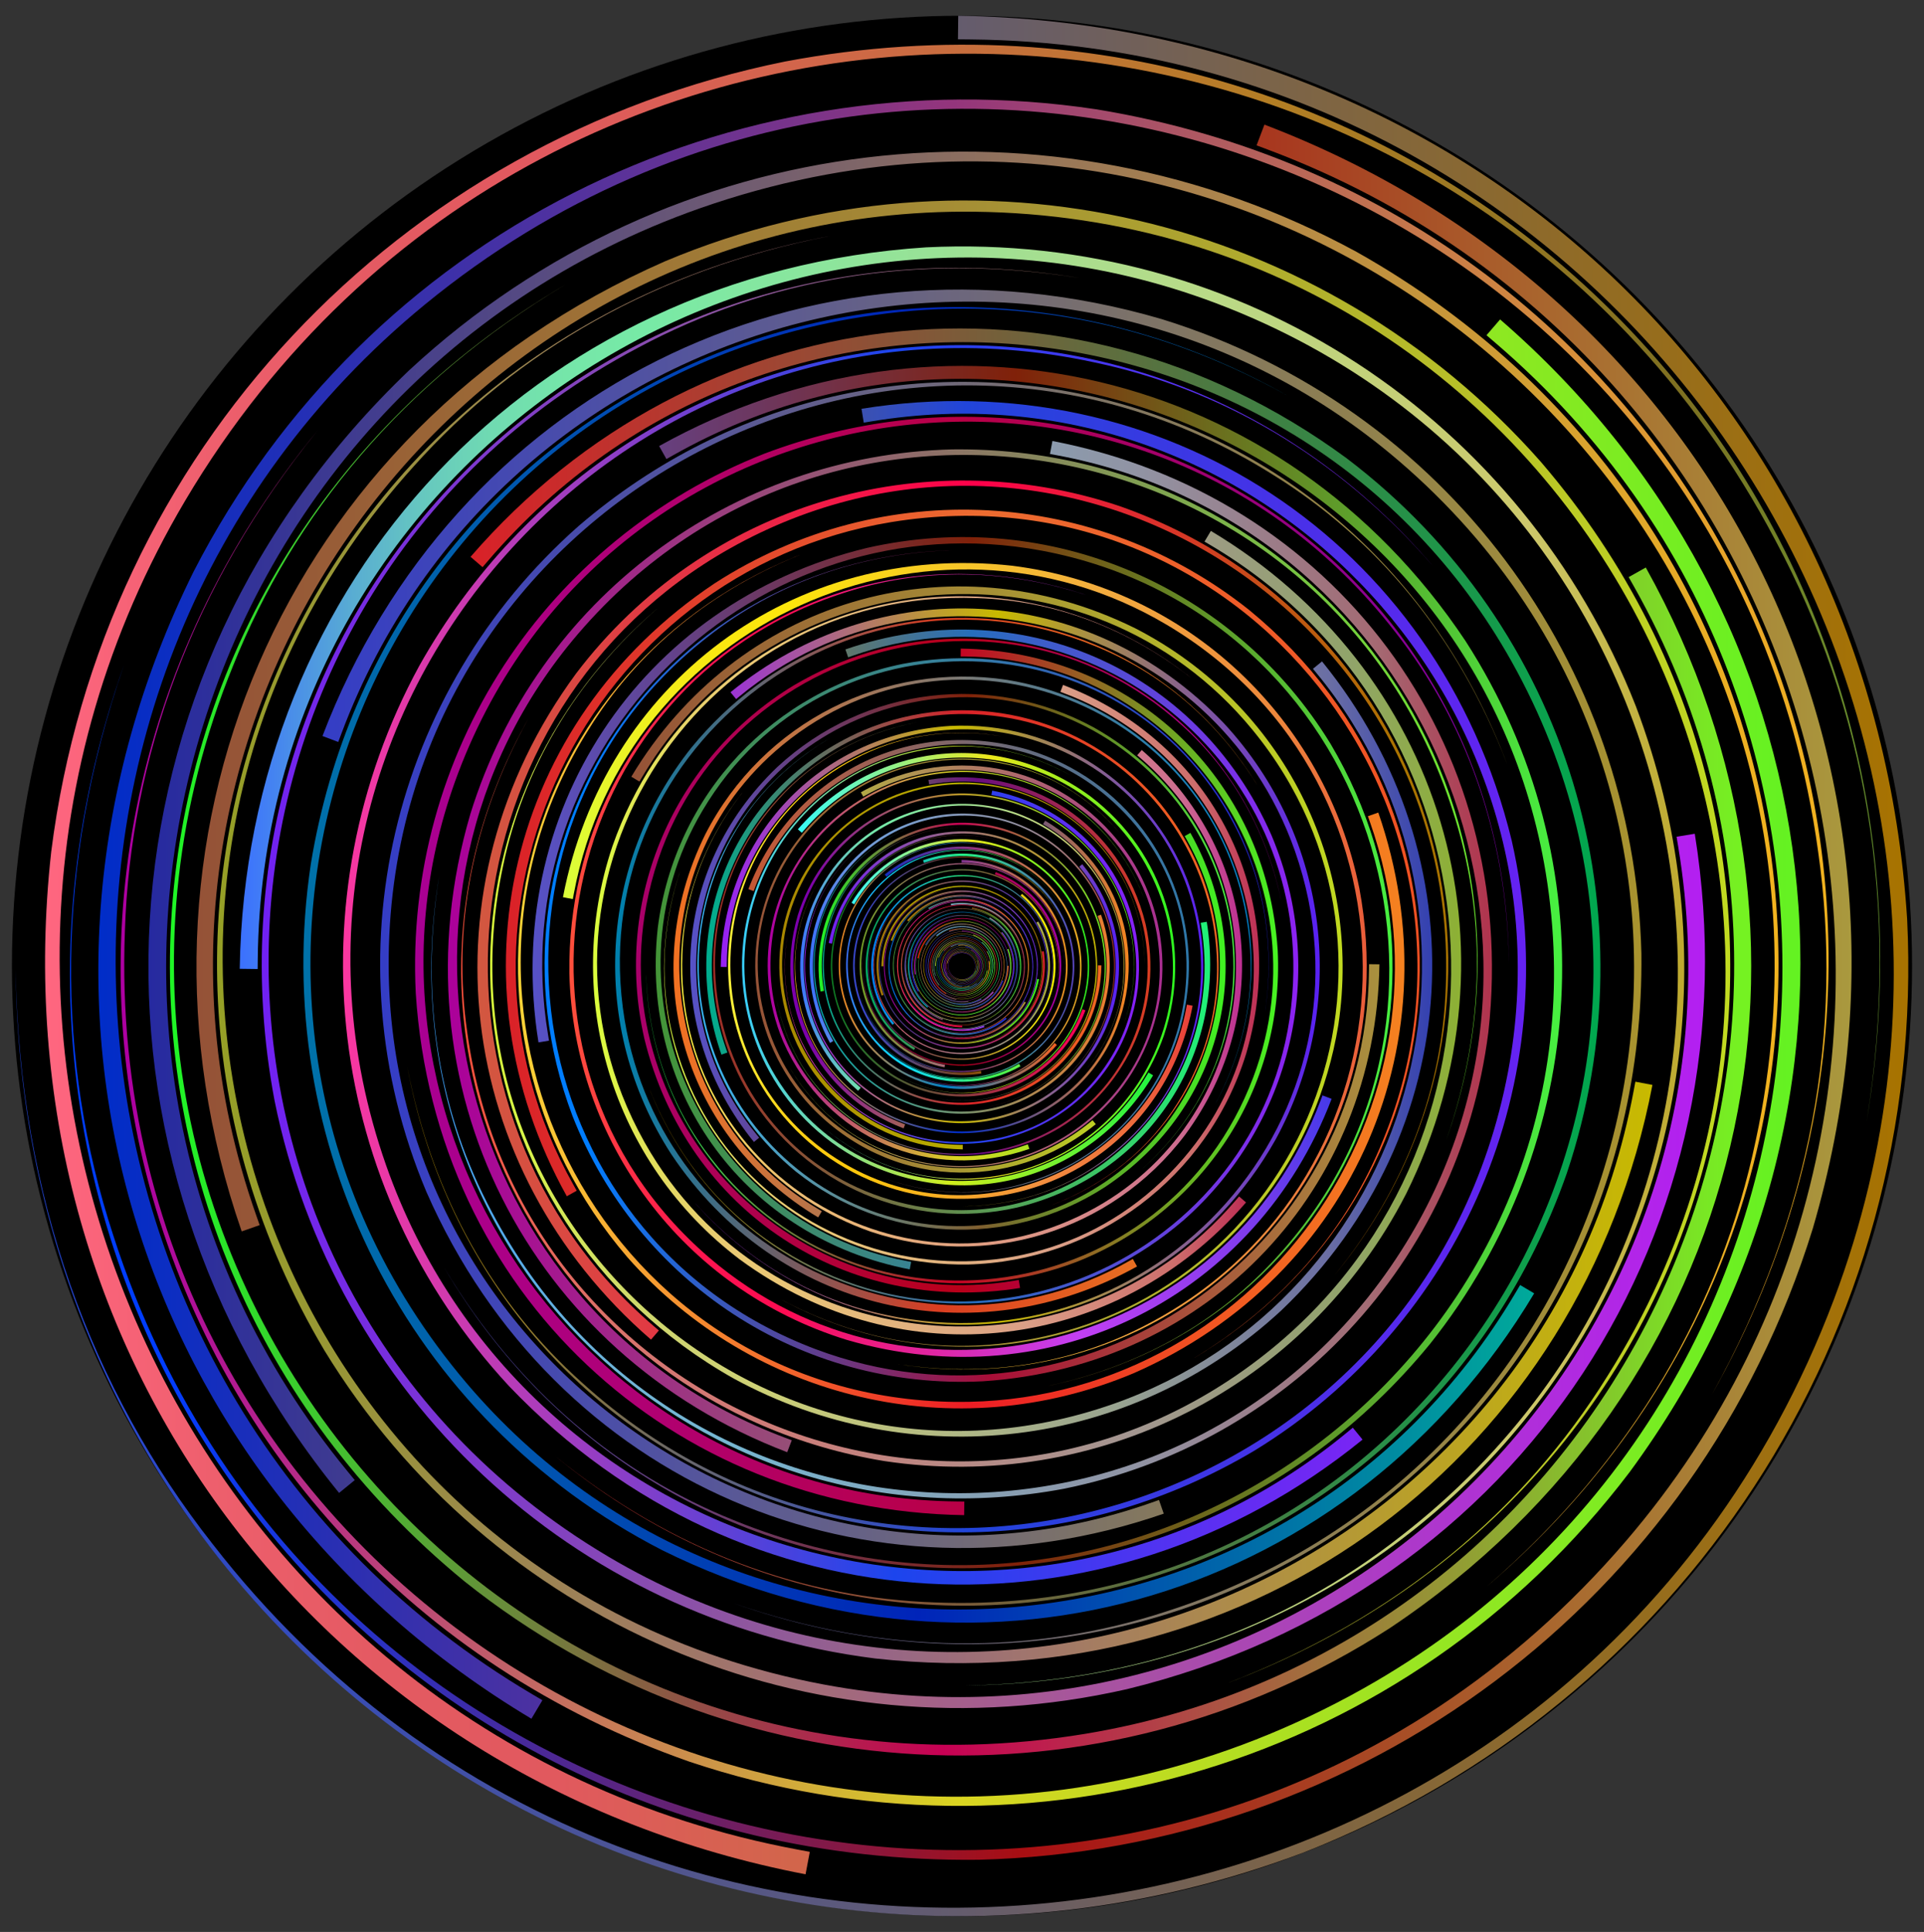 <?xml version="1.0" encoding="utf-8"?>

<!DOCTYPE svg PUBLIC "-//W3C//DTD SVG 1.1//EN" "http://www.w3.org/Graphics/SVG/1.1/DTD/svg11.dtd">
<svg version="1.1" id="Layer_1" xmlns="http://www.w3.org/2000/svg" xmlns:xlink="http://www.w3.org/1999/xlink" x="0px" y="0px"
	 viewBox="0 0 1620.1 1626.523" enable-background="new 0 0 1620.1 1626.523" xml:space="preserve">
<rect x="0" y="0" width="1620.1" height="1626.523" fill="#333333" stroke="none"/>
<circle cx="810.05" cy="813.261" r="800"/>
<g>
	<linearGradient id="SVGID_1_" gradientUnits="userSpaceOnUse" x1="801.498" y1="813.282" x2="821.277" y2="813.282">
		<stop  offset="0" style="stop-color:#2221DA"/>
		<stop  offset="0.522" style="stop-color:#8B30ED"/>
		<stop  offset="1" style="stop-color:#6A23F0"/>
	</linearGradient>
	<path fill="url(#SVGID_1_)" d="M802.785,804.672c4.672-3.8,11.228-3.484,15.48,0.969c3.347,3.613,3.925,8.844,1.629,13.061
		c-3.836,6.826-13.15,7.925-18.396,1.798c1.754,2.027,3.894,3.232,6.145,3.704c8.465,1.833,15.749-6.305,12.853-14.557
		c-2.515-7.155-11.486-9.733-17.418-4.856c-0.077,0.063-0.117,0.096-0.117,0.096L802.785,804.672z"/>
	<linearGradient id="SVGID_2_" gradientUnits="userSpaceOnUse" x1="798.47" y1="813.241" x2="818.963" y2="813.241">
		<stop  offset="0" style="stop-color:#951FF6"/>
		<stop  offset="0.489" style="stop-color:#C8BA00"/>
		<stop  offset="0.994" style="stop-color:#5922F2"/>
	</linearGradient>
	<path fill="url(#SVGID_2_)" d="M818.963,820.681c-4.063,4.694-10.776,5.548-15.89,1.787c-4.045-3.069-5.569-8.277-3.992-12.969
		c2.673-7.617,11.932-10.4,18.355-5.119c-2.144-1.744-4.532-2.584-6.902-2.661c-8.923-0.346-14.861,9.221-10.443,17.081
		c3.834,6.814,13.404,7.825,18.553,1.812c0.067-0.078,0.101-0.118,0.101-0.118L818.963,820.681z"/>
	<linearGradient id="SVGID_3_" gradientUnits="userSpaceOnUse" x1="799.672" y1="813.281" x2="821.995" y2="813.281">
		<stop  offset="0" style="stop-color:#690D7F"/>
		<stop  offset="1" style="stop-color:#FFFB00"/>
	</linearGradient>
	<path fill="url(#SVGID_3_)" d="M799.672,807.324c3.285-5.494,9.947-7.561,15.813-4.659c4.656,2.392,7.135,7.406,6.375,12.452
		c-1.35,8.212-10.252,12.695-17.719,8.483c2.489,1.387,5.064,1.813,7.484,1.466c9.121-1.246,13.437-12.022,7.545-19.211
		c-5.113-6.232-15.009-5.545-19.16,1.482c-0.054,0.091-0.082,0.138-0.082,0.138L799.672,807.324z"/>
	<linearGradient id="SVGID_4_" gradientUnits="userSpaceOnUse" x1="797.727" y1="813.245" x2="821.649" y2="813.245">
		<stop  offset="0.006" style="stop-color:#AD00A1"/>
		<stop  offset="0.5" style="stop-color:#DAD521"/>
		<stop  offset="1" style="stop-color:#63F222"/>
	</linearGradient>
	<path fill="url(#SVGID_4_)" d="M821.649,817.431c-2.352,6.165-8.745,9.457-15.22,7.561c-5.156-1.595-8.57-6.242-8.701-11.501
		c-0.1-8.579,8.136-14.724,16.471-11.785c-2.775-0.962-5.466-0.934-7.86-0.148c-9.037,2.898-11.49,14.611-4.221,20.855
		c6.306,5.412,16.231,2.943,19.188-4.935c0.038-0.102,0.058-0.155,0.058-0.155L821.649,817.431z"/>
	<linearGradient id="SVGID_5_" gradientUnits="userSpaceOnUse" x1="797.527" y1="813.27" x2="822.751" y2="813.27">
		<stop  offset="0" style="stop-color:#F9D837"/>
		<stop  offset="0.534" style="stop-color:#552F7F"/>
		<stop  offset="1" style="stop-color:#F26522"/>
	</linearGradient>
	<path fill="url(#SVGID_5_)" d="M797.527,811.104c1.284-6.68,7.186-11.167,14.099-10.401c5.52,0.696,9.818,4.803,10.893,10.119
		c1.637,8.692-5.624,16.406-14.613,14.913c2.99,0.48,5.716-0.03,8.007-1.257c8.656-4.56,9.049-16.891,0.552-21.929
		c-7.371-4.366-17.006-0.082-18.597,8.445c-0.021,0.11-0.031,0.167-0.031,0.167L797.527,811.104z"/>
	<linearGradient id="SVGID_6_" gradientUnits="userSpaceOnUse" x1="796.95" y1="813.261" x2="823.15" y2="813.261">
		<stop  offset="0" style="stop-color:#C65834"/>
		<stop  offset="1" style="stop-color:#2E77A9"/>
	</linearGradient>
	<path fill="url(#SVGID_6_)" d="M823.15,813.21c-0.107,7.012-5.296,12.624-12.452,13.084c-5.729,0.281-10.828-3.118-12.871-8.323
		c-3.218-8.532,2.773-17.663,12.166-17.757c-3.122,0.048-5.798,1.054-7.904,2.709c-7.972,6.18-6.164,18.769,3.365,22.362
		c8.266,3.113,17.28-2.961,17.369-11.903c0.001-0.116,0.002-0.176,0.002-0.176L823.15,813.21z"/>
	<linearGradient id="SVGID_7_" gradientUnits="userSpaceOnUse" x1="796.574" y1="813.151" x2="823.562" y2="813.151">
		<stop  offset="0" style="stop-color:#A02D26"/>
		<stop  offset="1" style="stop-color:#1FF279"/>
	</linearGradient>
	<path fill="url(#SVGID_7_)" d="M796.759,815.659c-1.146-7.139,3.117-13.765,10.3-15.513c5.766-1.311,11.552,1.228,14.557,6.146
		c4.794,8.086,0.346,18.429-9.173,20.206c3.161-0.607,5.698-2.108,7.54-4.165c6.987-7.701,2.898-20.159-7.42-22.101
		c-8.949-1.68-17.014,6.1-15.504,15.194c0.02,0.118,0.03,0.179,0.03,0.179L796.759,815.659z"/>
	<linearGradient id="SVGID_8_" gradientUnits="userSpaceOnUse" x1="796.116" y1="813.697" x2="823.934" y2="813.697">
		<stop  offset="0" style="stop-color:#3452C6"/>
		<stop  offset="1" style="stop-color:#A98A2E"/>
	</linearGradient>
	<path fill="url(#SVGID_8_)" d="M823.114,808.448c2.442,7.042-0.7,14.533-7.68,17.593c-5.619,2.364-11.948,0.822-15.88-3.634
		c-6.315-7.351-3.651-18.648,5.696-22.157c-3.1,1.182-5.407,3.16-6.909,5.579c-5.715,9.069,0.667,20.985,11.49,21.11
		c9.386,0.104,16.181-9.239,13.02-18.201c-0.041-0.116-0.062-0.176-0.062-0.176L823.114,808.448z"/>
	<linearGradient id="SVGID_9_" gradientUnits="userSpaceOnUse" x1="795.736" y1="812.277" x2="824.416" y2="812.277">
		<stop  offset="0.05" style="stop-color:#7C00AB"/>
		<stop  offset="0.5" style="stop-color:#BD9C26"/>
		<stop  offset="1" style="stop-color:#63F222"/>
	</linearGradient>
	<path fill="url(#SVGID_9_)" d="M797.648,820.487c-3.74-6.713-1.891-14.88,4.648-19.237c5.282-3.405,11.983-2.973,16.773,0.847
		c7.727,6.333,7.045,18.28-1.816,23.514c2.936-1.755,4.924-4.177,6.016-6.901c4.179-10.231-4.434-21.186-15.444-19.375
		c-9.548,1.575-14.774,12.276-9.961,20.81c0.062,0.111,0.095,0.168,0.095,0.168L797.648,820.487z"/>
	<linearGradient id="SVGID_10_" gradientUnits="userSpaceOnUse" x1="795.24" y1="815.021" x2="824.807" y2="815.021">
		<stop  offset="0" style="stop-color:#66A0FF"/>
		<stop  offset="0.015" style="stop-color:#659CFC"/>
		<stop  offset="0.099" style="stop-color:#5E89ED"/>
		<stop  offset="0.187" style="stop-color:#5A7EE4"/>
		<stop  offset="0.28" style="stop-color:#597AE1"/>
		<stop  offset="0.67" style="stop-color:#9624B3"/>
		<stop  offset="0.89" style="stop-color:#7E214B"/>
		<stop  offset="1" style="stop-color:#92452E"/>
	</linearGradient>
	<path fill="url(#SVGID_10_)" d="M821.348,803.705c4.999,6.146,4.583,14.769-1.275,20.362c-4.753,4.403-11.634,5.164-17.181,2.143
		c-8.979-5.046-10.425-17.297-2.366-24.198c-2.666,2.308-4.252,5.122-4.872,8.083c-2.411,11.135,8.294,20.716,19.149,16.906
		c9.412-3.308,12.802-15.109,6.387-22.911c-0.083-0.101-0.126-0.153-0.126-0.153L821.348,803.705z"/>
	<linearGradient id="SVGID_11_" gradientUnits="userSpaceOnUse" x1="794.843" y1="811.508" x2="825.311" y2="811.508">
		<stop  offset="0" style="stop-color:#D71FF6"/>
		<stop  offset="0.489" style="stop-color:#B6C800"/>
		<stop  offset="0.994" style="stop-color:#8222F2"/>
	</linearGradient>
	<path fill="url(#SVGID_11_)" d="M800.29,824.986c-6.175-5.345-7.297-14.174-2.351-20.902c4.037-5.321,10.887-7.325,17.059-5.251
		c10.019,3.516,13.681,15.695,6.734,24.144c2.294-2.82,3.4-5.961,3.5-9.079c0.455-11.737-12.129-19.547-22.468-13.737
		c-8.964,5.044-10.293,17.631-2.383,24.404c0.102,0.088,0.155,0.133,0.155,0.133L800.29,824.986z"/>
	<linearGradient id="SVGID_12_" gradientUnits="userSpaceOnUse" x1="794.333" y1="814.292" x2="825.715" y2="814.292">
		<stop  offset="0" style="stop-color:#DAD521"/>
		<stop  offset="1" style="stop-color:#7C00A8"/>
	</linearGradient>
	<path fill="url(#SVGID_12_)" d="M817.86,799.611c7.226,4.321,9.946,13.084,6.128,20.8c-3.146,6.125-9.742,9.386-16.38,8.385
		c-10.802-1.776-16.699-13.486-11.159-23.307c-1.824,3.274-2.384,6.661-1.928,9.844c1.64,11.998,15.814,17.674,25.27,9.924
		c8.198-6.725,7.294-19.743-1.949-25.203c-0.12-0.071-0.182-0.107-0.182-0.107L817.86,799.611z"/>
	<linearGradient id="SVGID_13_" gradientUnits="userSpaceOnUse" x1="793.915" y1="812.785" x2="826.229" y2="812.785">
		<stop  offset="0" style="stop-color:#2221DA"/>
		<stop  offset="1" style="stop-color:#A88400"/>
	</linearGradient>
	<path fill="url(#SVGID_13_)" d="M804.565,828.519c-8.11-3.093-12.44-11.503-9.946-20.02c2.098-6.782,8.21-11.273,15.129-11.446
		c11.284-0.131,19.368,10.702,15.502,21.666c1.266-3.651,1.228-7.189,0.195-10.339c-3.812-11.887-19.219-15.113-27.432-5.552
		c-7.119,8.295-3.871,21.35,6.491,25.239c0.134,0.05,0.204,0.076,0.204,0.076L804.565,828.519z"/>
	<linearGradient id="SVGID_14_" gradientUnits="userSpaceOnUse" x1="793.397" y1="813.379" x2="826.681" y2="813.379">
		<stop  offset="0" style="stop-color:#FB37A0"/>
		<stop  offset="0.506" style="stop-color:#1C45ED"/>
		<stop  offset="1" style="stop-color:#8820F5"/>
	</linearGradient>
	<path fill="url(#SVGID_14_)" d="M812.888,796.789c8.787,1.689,14.689,9.452,13.681,18.545c-0.916,7.261-6.318,12.915-13.311,14.329
		c-11.433,2.153-21.58-7.398-19.617-19.221c-0.632,3.933,0.04,7.519,1.653,10.532c5.999,11.386,22.218,11.903,28.845,0.726
		c5.742-9.696,0.108-22.369-11.108-24.463c-0.145-0.027-0.22-0.041-0.22-0.041L812.888,796.789z"/>
	<linearGradient id="SVGID_15_" gradientUnits="userSpaceOnUse" x1="792.886" y1="813.261" x2="827.214" y2="813.261">
		<stop  offset="0.05" style="stop-color:#FFF200"/>
		<stop  offset="0.534" style="stop-color:#0E58A8"/>
		<stop  offset="1" style="stop-color:#A93E89"/>
	</linearGradient>
	<path fill="url(#SVGID_15_)" d="M810.118,830.493c-9.224-0.141-16.606-6.966-17.21-16.379c-0.37-7.535,4.102-14.243,10.949-16.93
		c11.222-4.233,23.234,3.648,23.357,16.003c-0.063-4.106-1.387-7.627-3.564-10.397c-8.129-10.486-24.688-8.108-29.415,4.427
		c-4.094,10.872,3.895,22.73,15.657,22.847c0.152,0.002,0.231,0.002,0.231,0.002L810.118,830.493z"/>
	<linearGradient id="SVGID_16_" gradientUnits="userSpaceOnUse" x1="792.638" y1="813.285" x2="827.752" y2="813.285">
		<stop  offset="0" style="stop-color:#FFF200"/>
		<stop  offset="0.5" style="stop-color:#F5AE28"/>
		<stop  offset="1" style="stop-color:#6FBE45"/>
	</linearGradient>
	<path fill="url(#SVGID_16_)" d="M806.896,795.779c9.39-1.508,18.106,4.1,20.405,13.548c1.725,7.584-1.615,15.195-8.085,19.149
		c-10.636,6.306-24.241,0.456-26.579-12.066c0.799,4.157,2.773,7.495,5.479,9.918c10.13,9.191,26.517,3.812,29.071-9.76
		c2.21-11.771-8.024-22.379-19.986-20.393c-0.155,0.026-0.235,0.039-0.235,0.039L806.896,795.779z"/>
	<linearGradient id="SVGID_17_" gradientUnits="userSpaceOnUse" x1="791.79" y1="813.229" x2="827.164" y2="813.229">
		<stop  offset="0" style="stop-color:#C80024"/>
		<stop  offset="0.494" style="stop-color:#947835"/>
		<stop  offset="1" style="stop-color:#1FF279"/>
	</linearGradient>
	<path fill="url(#SVGID_17_)" d="M816.382,830.446c-9.263,3.212-19.117-0.921-23.142-10.102c-3.109-7.391-1.081-15.716,4.78-20.888
		c9.669-8.307,24.53-4.802,29.145,7.492c-1.555-4.078-4.157-7.113-7.338-9.088c-11.93-7.518-27.604,0.877-27.768,15.113
		c-0.137,12.347,12.152,21.285,23.942,17.127c0.153-0.054,0.232-0.082,0.232-0.082L816.382,830.446z"/>
	<linearGradient id="SVGID_18_" gradientUnits="userSpaceOnUse" x1="793.805" y1="813.296" x2="828.884" y2="813.296">
		<stop  offset="0" style="stop-color:#3B70FF"/>
		<stop  offset="0.065" style="stop-color:#5484EB"/>
		<stop  offset="0.133" style="stop-color:#6792DD"/>
		<stop  offset="0.204" style="stop-color:#729BD4"/>
		<stop  offset="0.28" style="stop-color:#769ED1"/>
		<stop  offset="0.67" style="stop-color:#9191A3"/>
		<stop  offset="0.89" style="stop-color:#A46C6A"/>
		<stop  offset="1" style="stop-color:#B13533"/>
	</linearGradient>
	<path fill="url(#SVGID_18_)" d="M800.545,796.948c8.83-4.919,19.573-2.487,25.304,6.114c4.48,6.947,3.911,15.762-1.114,22.063
		c-8.33,10.165-24.045,9.267-30.931-2.389c2.309,3.862,5.494,6.477,9.077,7.913c13.458,5.497,27.868-5.832,25.486-20.315
		c-2.071-12.56-16.148-19.434-27.374-13.102c-0.145,0.082-0.221,0.124-0.221,0.124L800.545,796.948z"/>
	<linearGradient id="SVGID_19_" gradientUnits="userSpaceOnUse" x1="790.625" y1="813.227" x2="824.847" y2="813.227">
		<stop  offset="0" style="stop-color:#007DFF"/>
		<stop  offset="0.5" style="stop-color:#28F584"/>
		<stop  offset="1" style="stop-color:#5845BE"/>
	</linearGradient>
	<path fill="url(#SVGID_19_)" d="M822.62,828.123c-8.084,6.575-19.427,6.029-26.785-1.677c-5.792-6.252-6.792-15.303-2.819-22.599
		c6.637-11.811,22.753-13.713,31.83-3.112c-3.036-3.507-6.737-5.593-10.633-6.409c-14.647-3.172-27.25,10.91-22.239,25.188
		c4.351,12.381,19.874,16.84,30.137,8.402c0.133-0.109,0.202-0.166,0.202-0.166L822.62,828.123z"/>
	<linearGradient id="SVGID_20_" gradientUnits="userSpaceOnUse" x1="794.627" y1="813.297" x2="830.086" y2="813.297">
		<stop  offset="0" style="stop-color:#DA2128"/>
		<stop  offset="1" style="stop-color:#00A84F"/>
	</linearGradient>
	<path fill="url(#SVGID_20_)" d="M794.627,800.424c7.03-8.123,18.644-9.599,27.494-3.092c6.999,5.31,9.635,14.32,6.908,22.44
		c-4.624,13.179-20.645,17.995-31.759,8.858c3.71,3.017,7.841,4.472,11.942,4.604c15.439,0.598,25.713-15.955,18.069-29.553
		c-6.634-11.791-23.192-13.539-32.101-3.135c-0.115,0.135-0.175,0.204-0.175,0.204L794.627,800.424z"/>
	<linearGradient id="SVGID_21_" gradientUnits="userSpaceOnUse" x1="789.381" y1="813.227" x2="828.006" y2="813.227">
		<stop  offset="0" style="stop-color:#007DFF"/>
		<stop  offset="0.5" style="stop-color:#28F584"/>
		<stop  offset="1" style="stop-color:#5845BE"/>
	</linearGradient>
	<path fill="url(#SVGID_21_)" d="M828.006,823.534c-5.684,9.505-17.211,13.083-27.36,8.061c-8.057-4.138-12.346-12.814-11.03-21.546
		c2.336-14.208,17.739-21.966,30.658-14.678c-4.307-2.399-8.762-3.136-12.949-2.536c-15.781,2.157-23.249,20.801-13.054,33.239
		c8.846,10.783,25.97,9.594,33.152-2.564c0.093-0.158,0.141-0.239,0.141-0.239L828.006,823.534z"/>
	<linearGradient id="SVGID_22_" gradientUnits="userSpaceOnUse" x1="789.981" y1="813.29" x2="831.372" y2="813.29">
		<stop  offset="0" style="stop-color:#A99800"/>
		<stop  offset="0.5" style="stop-color:#A1B900"/>
		<stop  offset="1" style="stop-color:#AA8500"/>
	</linearGradient>
	<path fill="url(#SVGID_22_)" d="M789.981,806.046c4.069-10.668,15.131-16.364,26.334-13.082c8.921,2.759,14.828,10.8,15.056,19.9
		c0.172,14.844-14.078,25.477-28.499,20.391c4.802,1.665,9.457,1.616,13.6,0.257c15.636-5.015,19.88-25.281,7.303-36.084
		c-10.912-9.364-28.084-5.092-33.199,8.538c-0.066,0.177-0.101,0.268-0.101,0.268L789.981,806.046z"/>
	<linearGradient id="SVGID_23_" gradientUnits="userSpaceOnUse" x1="788.074" y1="813.247" x2="831.717" y2="813.247">
		<stop  offset="0" style="stop-color:#1FF626"/>
		<stop  offset="0.489" style="stop-color:#C80054"/>
		<stop  offset="0.994" style="stop-color:#75F222"/>
	</linearGradient>
	<path fill="url(#SVGID_23_)" d="M831.717,816.994c-2.221,11.559-12.433,19.322-24.394,17.996
		c-9.551-1.204-16.988-8.31-18.848-17.508c-2.832-15.039,9.732-28.386,25.283-25.804c-5.173-0.831-9.89,0.053-13.854,2.174
		c-14.977,7.891-15.658,29.226-0.955,37.942c12.755,7.554,29.424,0.142,32.178-14.612c0.036-0.191,0.054-0.29,0.054-0.29
		L831.717,816.994z"/>
	<linearGradient id="SVGID_24_" gradientUnits="userSpaceOnUse" x1="787.384" y1="813.261" x2="832.716" y2="813.261">
		<stop  offset="0" style="stop-color:#B5C634"/>
		<stop  offset="1" style="stop-color:#A92E91"/>
	</linearGradient>
	<path fill="url(#SVGID_24_)" d="M787.384,813.351c0.186-12.133,9.164-21.843,21.545-22.638c9.912-0.487,18.735,5.396,22.27,14.402
		c5.568,14.762-4.799,30.561-21.05,30.724c5.401-0.083,10.032-1.824,13.676-4.688c13.793-10.692,10.665-32.475-5.823-38.692
		c-14.301-5.386-29.898,5.124-30.053,20.595c-0.002,0.201-0.003,0.304-0.003,0.304L787.384,813.351z"/>
	<linearGradient id="SVGID_25_" gradientUnits="userSpaceOnUse" x1="786.671" y1="813.452" x2="833.367" y2="813.452">
		<stop  offset="0" style="stop-color:#552F7F"/>
		<stop  offset="1" style="stop-color:#FFDB00"/>
	</linearGradient>
	<path fill="url(#SVGID_25_)" d="M833.046,809.113c1.983,12.351-5.393,23.817-17.821,26.841
		c-9.976,2.269-19.987-2.124-25.188-10.635c-8.295-13.99-0.599-31.887,15.871-34.961c-5.469,1.051-9.859,3.648-13.046,7.207
		c-12.09,13.325-5.014,34.88,12.838,38.24c15.484,2.907,29.438-10.554,26.825-26.29c-0.034-0.204-0.051-0.309-0.051-0.309
		L833.046,809.113z"/>
	<linearGradient id="SVGID_26_" gradientUnits="userSpaceOnUse" x1="786.026" y1="812.508" x2="834.159" y2="812.508">
		<stop  offset="0" style="stop-color:#2F7F5C"/>
		<stop  offset="1" style="stop-color:#FF0002"/>
	</linearGradient>
	<path fill="url(#SVGID_26_)" d="M787.445,821.59c-4.225-12.185,1.212-25.146,13.288-30.441c9.722-4.089,20.672-1.421,27.477,6.288
		c10.927,12.719,6.317,32.267-9.855,38.336c5.364-2.046,9.356-5.468,11.955-9.653c9.889-15.692-1.154-36.31-19.88-36.526
		c-16.241-0.18-27.998,15.985-22.528,31.493c0.071,0.201,0.107,0.305,0.107,0.305L787.445,821.59z"/>
	<linearGradient id="SVGID_27_" gradientUnits="userSpaceOnUse" x1="785.192" y1="814.964" x2="834.817" y2="814.964">
		<stop  offset="0" style="stop-color:#37CDFB"/>
		<stop  offset="0.506" style="stop-color:#D1ED1C"/>
		<stop  offset="1" style="stop-color:#20F541"/>
	</linearGradient>
	<path fill="url(#SVGID_27_)" d="M831.509,800.759c6.471,11.615,3.271,25.747-8.042,33.284c-9.139,5.892-20.734,5.144-29.022-1.465
		c-13.37-10.957-12.19-31.628,3.142-40.686c-5.08,3.037-8.52,7.227-10.409,11.94c-7.231,17.702,7.671,36.658,26.722,33.524
		c16.521-2.725,25.563-21.241,17.234-36.007c-0.108-0.191-0.164-0.29-0.164-0.29L831.509,800.759z"/>
	<linearGradient id="SVGID_28_" gradientUnits="userSpaceOnUse" x1="784.518" y1="810.218" x2="835.674" y2="810.218">
		<stop  offset="0" style="stop-color:#7F5E2F"/>
		<stop  offset="1" style="stop-color:#008EFF"/>
	</linearGradient>
	<path fill="url(#SVGID_28_)" d="M790.502,829.796c-8.649-10.634-7.93-25.554,2.206-35.232c8.223-7.618,20.129-8.934,29.727-3.708
		c15.536,8.731,18.038,29.929,4.093,41.869c4.613-3.993,7.356-8.862,8.431-13.986c4.172-19.267-14.351-35.844-33.132-29.253
		c-16.285,5.724-22.151,26.142-11.051,39.642c0.144,0.175,0.218,0.265,0.218,0.265L790.502,829.796z"/>
	<linearGradient id="SVGID_29_" gradientUnits="userSpaceOnUse" x1="783.645" y1="816.296" x2="836.362" y2="816.296">
		<stop  offset="0" style="stop-color:#6752C7"/>
		<stop  offset="0.511" style="stop-color:#804931"/>
		<stop  offset="1" style="stop-color:#41F160"/>
	</linearGradient>
	<path fill="url(#SVGID_29_)" d="M826.937,792.975c10.684,9.248,12.626,24.525,4.068,36.165
		c-6.985,9.207-18.837,12.674-29.517,9.086c-17.336-6.083-23.671-27.157-11.651-41.776c-3.969,4.88-5.882,10.314-6.055,15.709
		c-0.787,20.308,20.987,33.822,38.874,23.768c15.509-8.727,17.809-30.506,4.124-42.225c-0.177-0.152-0.269-0.23-0.269-0.23
		L826.937,792.975z"/>
	<linearGradient id="SVGID_30_" gradientUnits="userSpaceOnUse" x1="782.946" y1="811.478" x2="837.245" y2="811.478">
		<stop  offset="0.05" style="stop-color:#FF0009"/>
		<stop  offset="0.534" style="stop-color:#A8A40E"/>
		<stop  offset="1" style="stop-color:#3E9AA9"/>
	</linearGradient>
	<path fill="url(#SVGID_30_)" d="M796.537,836.881c-12.503-7.476-17.209-22.639-10.604-35.989
		c5.443-10.598,16.856-16.24,28.341-14.509c18.69,3.072,28.894,23.334,19.308,40.328c3.156-5.665,4.125-11.525,3.336-17.033
		c-2.837-20.759-27.362-30.581-43.723-17.171c-14.184,11.636-12.62,34.16,3.373,43.608c0.207,0.122,0.314,0.186,0.314,0.186
		L796.537,836.881z"/>
	<linearGradient id="SVGID_31_" gradientUnits="userSpaceOnUse" x1="782.057" y1="814.085" x2="837.967" y2="814.085">
		<stop  offset="0.05" style="stop-color:#7C00AB"/>
		<stop  offset="0.5" style="stop-color:#BD9C26"/>
		<stop  offset="1" style="stop-color:#63F222"/>
	</linearGradient>
	<path fill="url(#SVGID_31_)" d="M819.541,786.862c14.032,5.352,21.525,19.904,17.208,34.64
		c-3.629,11.734-14.206,19.505-26.176,19.804c-19.525,0.227-33.512-18.517-26.822-37.487c-2.19,6.316-2.125,12.439-0.338,17.89
		c6.596,20.568,33.254,26.15,47.464,9.606c12.317-14.353,6.697-36.941-11.231-43.67c-0.232-0.087-0.352-0.132-0.352-0.132
		L819.541,786.862z"/>
	<linearGradient id="SVGID_32_" gradientUnits="userSpaceOnUse" x1="781.274" y1="813.059" x2="838.864" y2="813.059">
		<stop  offset="0" style="stop-color:#6752C7"/>
		<stop  offset="0.511" style="stop-color:#804931"/>
		<stop  offset="1" style="stop-color:#41F160"/>
	</linearGradient>
	<path fill="url(#SVGID_32_)" d="M805.14,841.763c-15.204-2.922-25.416-16.354-23.672-32.088
		c1.584-12.563,10.931-22.346,23.031-24.792c19.783-3.725,37.339,12.801,33.942,33.258c1.093-6.805-0.069-13.01-2.86-18.223
		c-10.379-19.701-38.443-20.596-49.908-1.256c-9.936,16.777-0.186,38.704,19.22,42.326c0.251,0.047,0.381,0.071,0.381,0.071
		L805.14,841.763z"/>
	<linearGradient id="SVGID_33_" gradientUnits="userSpaceOnUse" x1="780.352" y1="813.261" x2="839.747" y2="813.261">
		<stop  offset="0.05" style="stop-color:#6FCE39"/>
		<stop  offset="0.534" style="stop-color:#690D7F"/>
		<stop  offset="1" style="stop-color:#DA3E21"/>
	</linearGradient>
	<path fill="url(#SVGID_33_)" d="M809.932,783.446c15.96,0.244,28.732,12.054,29.778,28.34c0.641,13.038-7.097,24.644-18.944,29.294
		c-19.418,7.324-40.2-6.312-40.414-27.689c0.109,7.104,2.399,13.196,6.166,17.99c14.064,18.144,42.717,14.028,50.895-7.659
		c7.084-18.812-6.739-39.328-27.091-39.532c-0.264-0.003-0.4-0.004-0.4-0.004L809.932,783.446z"/>
	<linearGradient id="SVGID_34_" gradientUnits="userSpaceOnUse" x1="779.421" y1="813.221" x2="840.178" y2="813.221">
		<stop  offset="0" style="stop-color:#2221DA"/>
		<stop  offset="1" style="stop-color:#A88400"/>
	</linearGradient>
	<path fill="url(#SVGID_34_)" d="M815.507,843.511c-16.247,2.609-31.328-7.094-35.306-23.442
		c-2.984-13.123,2.794-26.291,13.989-33.132c18.403-10.912,41.944-0.788,45.988,20.877c-1.382-7.193-4.798-12.968-9.48-17.16
		c-17.527-15.903-45.881-6.595-50.301,16.888c-3.825,20.367,13.883,38.722,34.581,35.285c0.268-0.044,0.407-0.068,0.407-0.068
		L815.507,843.511z"/>
	<linearGradient id="SVGID_35_" gradientUnits="userSpaceOnUse" x1="780.438" y1="813.318" x2="841.644" y2="813.318">
		<stop  offset="0" style="stop-color:#C80024"/>
		<stop  offset="0.494" style="stop-color:#947835"/>
		<stop  offset="1" style="stop-color:#1FF279"/>
	</linearGradient>
	<path fill="url(#SVGID_35_)" d="M799.095,783.527c16.028-5.557,33.077,1.594,40.042,17.479c5.379,12.789,1.87,27.192-8.271,36.142
		c-16.73,14.373-42.443,8.309-50.427-12.963c2.691,7.056,7.193,12.307,12.697,15.725c20.642,13.008,47.762-1.518,48.046-26.15
		c0.237-21.363-21.027-36.828-41.426-29.633c-0.264,0.093-0.401,0.141-0.401,0.141L799.095,783.527z"/>
	<linearGradient id="SVGID_36_" gradientUnits="userSpaceOnUse" x1="777.462" y1="813.202" x2="838.158" y2="813.202">
		<stop  offset="0.05" style="stop-color:#AB8500"/>
		<stop  offset="0.5" style="stop-color:#266EBD"/>
		<stop  offset="1" style="stop-color:#8D22F2"/>
	</linearGradient>
	<path fill="url(#SVGID_36_)" d="M826.495,841.488c-15.278,8.512-33.867,4.303-43.782-10.578
		c-7.751-12.021-6.766-27.273,1.927-38.175c14.413-17.587,41.603-16.034,53.518,4.133c-3.995-6.682-9.506-11.207-15.706-13.692
		c-23.285-9.511-48.219,10.091-44.098,35.15c3.584,21.731,27.941,33.626,47.363,22.67c0.252-0.142,0.382-0.215,0.382-0.215
		L826.495,841.488z"/>
	<linearGradient id="SVGID_37_" gradientUnits="userSpaceOnUse" x1="784.447" y1="813.322" x2="843.661" y2="813.322">
		<stop  offset="0" style="stop-color:#3BA2FF"/>
		<stop  offset="0.065" style="stop-color:#54AAEB"/>
		<stop  offset="0.133" style="stop-color:#67B1DD"/>
		<stop  offset="0.204" style="stop-color:#72B5D4"/>
		<stop  offset="0.28" style="stop-color:#76B6D1"/>
		<stop  offset="0.67" style="stop-color:#9193A3"/>
		<stop  offset="0.89" style="stop-color:#A46A73"/>
		<stop  offset="1" style="stop-color:#B1334D"/>
	</linearGradient>
	<path fill="url(#SVGID_37_)" d="M788.3,787.548c13.987-11.376,33.614-10.431,46.344,2.902
		c10.021,10.817,11.752,26.478,4.877,39.102c-11.484,20.436-39.368,23.727-55.075,5.384c5.252,6.068,11.657,9.676,18.397,11.089
		c25.344,5.488,47.149-18.877,38.478-43.581c-7.529-21.422-34.387-29.137-52.145-14.537c-0.23,0.189-0.349,0.287-0.349,0.287
		L788.3,787.548z"/>
	<linearGradient id="SVGID_38_" gradientUnits="userSpaceOnUse" x1="775.383" y1="813.2" x2="836.735" y2="813.2">
		<stop  offset="0" style="stop-color:#C78352"/>
		<stop  offset="0.511" style="stop-color:#398031"/>
		<stop  offset="1" style="stop-color:#CB41F1"/>
	</linearGradient>
	<path fill="url(#SVGID_38_)" d="M836.735,835.474c-12.164,14.054-32.259,16.608-47.571,5.35
		c-12.11-9.188-16.671-24.778-11.952-38.826c8.001-22.804,35.722-31.136,54.952-15.326c-6.419-5.221-13.568-7.737-20.663-7.965
		c-26.713-1.035-44.489,27.606-31.264,51.135c11.479,20.401,40.128,23.426,55.543,5.424c0.2-0.233,0.303-0.354,0.303-0.354
		L836.735,835.474z"/>
	<linearGradient id="SVGID_39_" gradientUnits="userSpaceOnUse" x1="778.981" y1="813.321" x2="845.812" y2="813.321">
		<stop  offset="0" style="stop-color:#264BA0"/>
		<stop  offset="1" style="stop-color:#F2981F"/>
	</linearGradient>
	<path fill="url(#SVGID_39_)" d="M778.981,795.487c9.834-16.446,29.779-22.637,47.339-13.948
		c13.94,7.16,21.362,22.172,19.085,37.279c-4.041,24.584-30.693,38.007-53.047,25.397c7.452,4.151,15.16,5.427,22.404,4.388
		c27.306-3.732,40.226-35.992,22.587-57.512c-15.306-18.657-44.934-16.6-57.362,4.436c-0.161,0.273-0.244,0.413-0.244,0.413
		L778.981,795.487z"/>
	<linearGradient id="SVGID_40_" gradientUnits="userSpaceOnUse" x1="773.157" y1="813.211" x2="844.775" y2="813.211">
		<stop  offset="0" style="stop-color:#A99800"/>
		<stop  offset="0" style="stop-color:#449537"/>
		<stop  offset="0.506" style="stop-color:#357FA5"/>
		<stop  offset="1" style="stop-color:#2221DA"/>
	</linearGradient>
	<path fill="url(#SVGID_40_)" d="M844.775,825.746c-7.04,18.458-26.181,28.313-45.565,22.636
		c-15.435-4.774-25.657-18.686-26.05-34.432c-0.298-25.683,24.358-44.081,49.31-35.281c-8.309-2.881-16.363-2.796-23.532-0.444
		c-27.055,8.677-34.397,43.742-12.636,62.434c18.88,16.202,48.592,8.81,57.443-14.773c0.115-0.306,0.174-0.463,0.174-0.463
		L844.775,825.746z"/>
	<linearGradient id="SVGID_41_" gradientUnits="userSpaceOnUse" x1="772.56" y1="813.287" x2="848.074" y2="813.287">
		<stop  offset="0.05" style="stop-color:#FF2000"/>
		<stop  offset="0.534" style="stop-color:#85A80E"/>
		<stop  offset="1" style="stop-color:#3E72A9"/>
	</linearGradient>
	<path fill="url(#SVGID_41_)" d="M772.56,806.803c3.843-20,21.512-33.432,42.208-31.138c16.525,2.084,29.394,14.378,32.612,30.294
		c4.9,26.022-16.838,49.115-43.747,44.647c8.951,1.437,17.113-0.091,23.971-3.762c25.914-13.653,27.092-50.568,1.652-65.649
		c-22.069-13.069-50.911-0.245-55.676,25.282c-0.062,0.331-0.094,0.502-0.094,0.502L772.56,806.803z"/>
	<linearGradient id="SVGID_42_" gradientUnits="userSpaceOnUse" x1="770.831" y1="813.261" x2="849.269" y2="813.261">
		<stop  offset="0.05" style="stop-color:#00AB4E"/>
		<stop  offset="0.5" style="stop-color:#BD268F"/>
		<stop  offset="1" style="stop-color:#F26922"/>
	</linearGradient>
	<path fill="url(#SVGID_42_)" d="M849.268,813.107c-0.321,20.993-15.855,37.794-37.278,39.17
		c-17.15,0.843-32.416-9.336-38.533-24.918c-9.634-25.542,8.303-52.879,36.422-53.16c-9.345,0.143-17.358,3.156-23.663,8.111
		c-23.866,18.5-18.453,56.19,10.075,66.947c24.745,9.318,51.732-8.865,52-35.635c0.003-0.347,0.005-0.526,0.005-0.526
		L849.268,813.107z"/>
	<linearGradient id="SVGID_43_" gradientUnits="userSpaceOnUse" x1="769.706" y1="812.932" x2="850.501" y2="812.932">
		<stop  offset="0" style="stop-color:#A90093"/>
		<stop  offset="0.5" style="stop-color:#B90046"/>
		<stop  offset="1" style="stop-color:#7D00AA"/>
	</linearGradient>
	<path fill="url(#SVGID_43_)" d="M770.26,820.439c-3.432-21.371,9.332-41.209,30.835-46.441
		c17.261-3.926,34.583,3.675,43.582,18.401c14.353,24.207,1.037,55.172-27.461,60.492c9.462-1.818,17.058-6.312,22.573-12.47
		c20.918-23.055,8.675-60.351-22.214-66.165c-26.791-5.031-50.935,18.261-46.414,45.488c0.059,0.353,0.089,0.535,0.089,0.535
		L770.26,820.439z"/>
	<linearGradient id="SVGID_44_" gradientUnits="userSpaceOnUse" x1="768.335" y1="814.565" x2="851.617" y2="814.565">
		<stop  offset="0" style="stop-color:#C1DA21"/>
		<stop  offset="0.522" style="stop-color:#4DED30"/>
		<stop  offset="1" style="stop-color:#6BF023"/>
	</linearGradient>
	<path fill="url(#SVGID_44_)" d="M849.162,798.851c7.31,21.083-2.097,43.509-22.992,52.67c-16.822,7.076-35.768,2.46-47.541-10.88
		c-18.906-22.007-10.93-55.829,17.051-66.332c-9.281,3.54-16.188,9.462-20.685,16.702c-17.11,27.152,1.996,62.825,34.398,63.199
		c28.101,0.311,48.443-27.658,38.979-54.491c-0.123-0.348-0.186-0.527-0.186-0.527L849.162,798.851z"/>
	<linearGradient id="SVGID_45_" gradientUnits="userSpaceOnUse" x1="767.197" y1="810.316" x2="853.06" y2="810.316">
		<stop  offset="0" style="stop-color:#2221DA"/>
		<stop  offset="1" style="stop-color:#A88400"/>
	</linearGradient>
	<path fill="url(#SVGID_45_)" d="M772.921,834.894c-11.196-20.096-5.66-44.548,13.914-57.59c15.812-10.195,35.874-8.9,50.215,2.535
		c23.134,18.959,21.091,54.725-5.437,70.397c8.789-5.255,14.742-12.504,18.01-20.66c12.511-30.629-13.274-63.427-46.236-58.006
		c-28.585,4.714-44.231,36.753-29.82,62.301c0.187,0.331,0.283,0.502,0.283,0.502L772.921,834.894z"/>
	<linearGradient id="SVGID_46_" gradientUnits="userSpaceOnUse" x1="765.714" y1="818.528" x2="854.227" y2="818.528">
		<stop  offset="0" style="stop-color:#951FF6"/>
		<stop  offset="0.489" style="stop-color:#C8BA00"/>
		<stop  offset="0.994" style="stop-color:#5922F2"/>
	</linearGradient>
	<path fill="url(#SVGID_46_)" d="M843.874,784.652c14.964,18.399,13.721,44.215-3.817,60.96
		c-14.228,13.182-34.828,15.458-51.435,6.416c-26.881-15.107-31.21-51.784-7.082-72.445c-7.982,6.909-12.728,15.334-14.587,24.199
		c-7.219,33.337,24.831,62.019,57.326,50.614c28.178-9.904,38.327-45.232,19.122-68.59c-0.249-0.303-0.377-0.459-0.377-0.459
		L843.874,784.652z"/>
	<linearGradient id="SVGID_47_" gradientUnits="userSpaceOnUse" x1="764.524" y1="808.011" x2="855.737" y2="808.011">
		<stop  offset="0" style="stop-color:#00A995"/>
		<stop  offset="0.5" style="stop-color:#006EB9"/>
		<stop  offset="1" style="stop-color:#00AA4F"/>
	</linearGradient>
	<path fill="url(#SVGID_47_)" d="M780.832,848.363c-18.487-16.001-21.846-42.434-7.038-62.574
		c12.086-15.93,32.593-21.929,51.072-15.721c29.996,10.525,40.957,46.988,20.159,72.283c6.867-8.443,10.178-17.847,10.478-27.18
		c1.361-35.138-36.312-58.521-67.262-41.124c-26.835,15.099-30.815,52.784-7.135,73.061c0.307,0.263,0.465,0.398,0.465,0.398
		L780.832,848.363z"/>
	<linearGradient id="SVGID_48_" gradientUnits="userSpaceOnUse" x1="762.997" y1="816.348" x2="856.946" y2="816.348">
		<stop  offset="0" style="stop-color:#DAFF3B"/>
		<stop  offset="0.065" style="stop-color:#D5EB54"/>
		<stop  offset="0.133" style="stop-color:#D1DD67"/>
		<stop  offset="0.204" style="stop-color:#CFD472"/>
		<stop  offset="0.28" style="stop-color:#CED176"/>
		<stop  offset="0.67" style="stop-color:#98A391"/>
		<stop  offset="0.89" style="stop-color:#6A6EA4"/>
		<stop  offset="1" style="stop-color:#3340B1"/>
	</linearGradient>
	<path fill="url(#SVGID_48_)" d="M833.431,772.394c21.633,12.935,29.776,39.171,18.347,62.27
		c-9.419,18.337-29.165,28.099-49.037,25.104c-32.338-5.316-49.994-40.373-33.407-69.777c-5.461,9.802-7.138,19.941-5.772,29.471
		c4.909,35.918,47.343,52.913,75.651,29.711c24.542-20.134,21.836-59.106-5.836-75.453c-0.359-0.212-0.544-0.321-0.544-0.321
		L833.431,772.394z"/>
	<linearGradient id="SVGID_49_" gradientUnits="userSpaceOnUse" x1="761.747" y1="811.836" x2="858.485" y2="811.836">
		<stop  offset="0" style="stop-color:#6752C7"/>
		<stop  offset="0.511" style="stop-color:#804931"/>
		<stop  offset="1" style="stop-color:#41F160"/>
	</linearGradient>
	<path fill="url(#SVGID_49_)" d="M793.628,858.938c-24.279-9.26-37.243-34.438-29.775-59.936
		c6.28-20.303,24.58-33.749,45.291-34.266c33.783-0.392,57.984,32.04,46.409,64.862c3.789-10.929,3.677-21.523,0.584-30.954
		c-11.413-35.588-57.538-45.246-82.125-16.621c-21.312,24.834-11.588,63.917,19.432,75.56c0.402,0.151,0.609,0.229,0.609,0.229
		L793.628,858.938z"/>
	<linearGradient id="SVGID_50_" gradientUnits="userSpaceOnUse" x1="760.194" y1="813.612" x2="859.839" y2="813.612">
		<stop  offset="0" style="stop-color:#5652C7"/>
		<stop  offset="0.511" style="stop-color:#802109"/>
		<stop  offset="1" style="stop-color:#47F141"/>
	</linearGradient>
	<path fill="url(#SVGID_50_)" d="M818.545,763.947c26.308,5.055,43.977,28.297,40.959,55.521
		c-2.741,21.737-18.913,38.664-39.849,42.897c-34.229,6.446-64.605-22.149-58.729-57.544c-1.891,11.774,0.12,22.51,4.948,31.531
		c17.958,34.088,66.516,35.636,86.354,2.173c17.191-29.029,0.323-66.967-33.255-73.235c-0.435-0.081-0.66-0.123-0.66-0.123
		L818.545,763.947z"/>
	<linearGradient id="SVGID_51_" gradientUnits="userSpaceOnUse" x1="758.666" y1="813.261" x2="861.434" y2="813.261">
		<stop  offset="0" style="stop-color:#D25840"/>
		<stop  offset="0.517" style="stop-color:#FF004A"/>
		<stop  offset="0.95" style="stop-color:#AA7400"/>
	</linearGradient>
	<path fill="url(#SVGID_51_)" d="M810.253,864.849c-27.614-0.423-49.714-20.856-51.523-49.036
		c-1.108-22.559,12.28-42.64,32.777-50.685c33.597-12.672,69.556,10.921,69.926,47.909c-0.188-12.292-4.151-22.832-10.668-31.126
		c-24.335-31.393-73.911-24.272-88.061,13.253c-12.257,32.549,11.661,68.048,46.874,68.4c0.456,0.005,0.692,0.007,0.692,0.007
		L810.253,864.849z"/>
	<linearGradient id="SVGID_52_" gradientUnits="userSpaceOnUse" x1="757.922" y1="813.332" x2="863.046" y2="813.332">
		<stop  offset="0" style="stop-color:#3BA2FF"/>
		<stop  offset="0.065" style="stop-color:#54AAEB"/>
		<stop  offset="0.133" style="stop-color:#67B1DD"/>
		<stop  offset="0.204" style="stop-color:#72B5D4"/>
		<stop  offset="0.28" style="stop-color:#76B6D1"/>
		<stop  offset="0.67" style="stop-color:#9193A3"/>
		<stop  offset="0.89" style="stop-color:#A46A73"/>
		<stop  offset="1" style="stop-color:#B1334D"/>
	</linearGradient>
	<path fill="url(#SVGID_52_)" d="M800.608,760.923c28.111-4.514,54.206,12.275,61.088,40.561
		c5.164,22.705-4.834,45.49-24.204,57.327c-31.842,18.88-72.573,1.364-79.571-36.122c2.392,12.446,8.302,22.438,16.404,29.692
		c30.326,27.516,79.385,11.411,87.033-29.22c6.617-35.241-24.021-66.999-59.834-61.053c-0.464,0.077-0.704,0.117-0.704,0.117
		L800.608,760.923z"/>
	<linearGradient id="SVGID_53_" gradientUnits="userSpaceOnUse" x1="755.384" y1="813.164" x2="861.286" y2="813.164">
		<stop  offset="0" style="stop-color:#FF3B49"/>
		<stop  offset="0.047" style="stop-color:#FE2C66"/>
		<stop  offset="0.103" style="stop-color:#FE1E80"/>
		<stop  offset="0.16" style="stop-color:#FD1493"/>
		<stop  offset="0.218" style="stop-color:#FD0E9E"/>
		<stop  offset="0.281" style="stop-color:#FD0CA2"/>
		<stop  offset="0.668" style="stop-color:#943FF3"/>
		<stop  offset="0.888" style="stop-color:#5D3CED"/>
		<stop  offset="1" style="stop-color:#3A52E9"/>
	</linearGradient>
	<path fill="url(#SVGID_53_)" d="M829.005,864.709c-27.732,9.616-57.231-2.758-69.282-30.244
		c-9.307-22.127-3.235-47.049,14.311-62.535c28.948-24.868,73.437-14.377,87.252,22.429c-4.656-12.208-12.446-21.294-21.969-27.208
		c-35.715-22.507-82.64,2.626-83.131,45.246c-0.41,36.963,36.381,63.721,71.677,51.273c0.457-0.161,0.693-0.245,0.693-0.245
		L829.005,864.709z"/>
	<linearGradient id="SVGID_54_" gradientUnits="userSpaceOnUse" x1="761.415" y1="813.364" x2="866.435" y2="813.364">
		<stop  offset="0.05" style="stop-color:#00AB98"/>
		<stop  offset="0.5" style="stop-color:#BD264F"/>
		<stop  offset="1" style="stop-color:#F28E22"/>
	</linearGradient>
	<path fill="url(#SVGID_54_)" d="M781.595,764.422c26.434-14.727,58.598-7.445,75.754,18.303
		c13.411,20.799,11.707,47.188-3.335,66.052c-24.938,30.43-71.984,27.743-92.599-7.152c6.913,11.561,16.448,19.391,27.175,23.691
		c40.29,16.457,83.431-17.46,76.3-60.819c-6.201-37.601-48.344-58.181-81.95-39.224c-0.435,0.246-0.66,0.372-0.66,0.372
		L781.595,764.422z"/>
	<linearGradient id="SVGID_55_" gradientUnits="userSpaceOnUse" x1="751.895" y1="813.157" x2="854.35" y2="813.157">
		<stop  offset="0" style="stop-color:#A99800"/>
		<stop  offset="0" style="stop-color:#449537"/>
		<stop  offset="0.506" style="stop-color:#357FA5"/>
		<stop  offset="1" style="stop-color:#2221DA"/>
	</linearGradient>
	<path fill="url(#SVGID_55_)" d="M847.682,857.753c-24.201,19.684-58.16,18.049-80.187-5.021
		c-17.339-18.716-20.334-45.813-8.439-67.657c19.871-35.359,68.117-41.053,95.293-9.316c-9.088-10.5-20.17-16.743-31.831-19.188
		c-43.851-9.495-81.579,32.662-66.577,75.407c13.027,37.065,59.498,50.415,90.223,25.153c0.398-0.327,0.604-0.496,0.604-0.496
		L847.682,857.753z"/>
	<linearGradient id="SVGID_56_" gradientUnits="userSpaceOnUse" x1="763.878" y1="813.367" x2="870.033" y2="813.367">
		<stop  offset="0" style="stop-color:#AB7B00"/>
		<stop  offset="1" style="stop-color:#502FEC"/>
	</linearGradient>
	<path fill="url(#SVGID_56_)" d="M763.878,774.828c21.047-24.317,55.817-28.736,82.31-9.257
		c20.954,15.898,28.846,42.872,20.68,67.179c-13.844,39.456-61.807,53.874-95.08,26.518c11.106,9.033,23.475,13.387,35.752,13.782
		c46.22,1.79,76.977-47.765,54.094-88.476c-19.861-35.298-69.431-40.533-96.103-9.385c-0.346,0.404-0.524,0.612-0.524,0.612
		L763.878,774.828z"/>
	<linearGradient id="SVGID_57_" gradientUnits="userSpaceOnUse" x1="748.173" y1="813.158" x2="863.807" y2="813.158">
		<stop  offset="0.05" style="stop-color:#007DFF"/>
		<stop  offset="0.534" style="stop-color:#A80E38"/>
		<stop  offset="1" style="stop-color:#A9913E"/>
	</linearGradient>
	<path fill="url(#SVGID_57_)" d="M863.807,844.016c-17.015,28.456-51.525,39.167-81.909,24.134
		c-24.12-12.389-36.961-38.363-33.022-64.503c6.992-42.537,53.106-65.761,91.784-43.943c-12.893-7.183-26.23-9.389-38.765-7.592
		c-47.246,6.457-69.602,62.274-39.081,99.511c26.484,32.282,77.747,28.723,99.25-7.676c0.279-0.472,0.422-0.715,0.422-0.715
		L863.807,844.016z"/>
	<linearGradient id="SVGID_58_" gradientUnits="userSpaceOnUse" x1="749.967" y1="813.348" x2="873.883" y2="813.348">
		<stop  offset="0" style="stop-color:#AB8C00"/>
		<stop  offset="1" style="stop-color:#742FEC"/>
	</linearGradient>
	<path fill="url(#SVGID_58_)" d="M749.967,791.661c12.181-31.937,45.299-48.989,78.839-39.165
		c26.706,8.26,44.393,32.332,45.073,59.576c0.516,44.438-42.145,76.272-85.319,61.045c14.376,4.984,28.312,4.837,40.716,0.768
		c46.811-15.013,59.516-75.685,21.864-108.026c-32.667-28.033-84.076-15.243-99.391,25.561c-0.198,0.529-0.301,0.802-0.301,0.802
		L749.967,791.661z"/>
	<linearGradient id="SVGID_59_" gradientUnits="userSpaceOnUse" x1="744.259" y1="813.217" x2="874.917" y2="813.217">
		<stop  offset="0.05" style="stop-color:#A600AB"/>
		<stop  offset="0.5" style="stop-color:#BDA726"/>
		<stop  offset="1" style="stop-color:#37F222"/>
	</linearGradient>
	<path fill="url(#SVGID_59_)" d="M874.917,824.436c-6.649,34.605-37.221,57.846-73.031,53.877
		c-28.592-3.605-50.858-24.878-56.426-52.416c-8.479-45.024,29.134-84.981,75.693-77.251c-15.488-2.487-29.61,0.157-41.475,6.509
		c-44.838,23.622-46.875,87.495-2.859,113.589c38.184,22.613,88.088,0.424,96.333-43.744c0.107-0.572,0.162-0.868,0.162-0.868
		L874.917,824.436z"/>
	<linearGradient id="SVGID_60_" gradientUnits="userSpaceOnUse" x1="742.192" y1="813.261" x2="877.908" y2="813.261">
		<stop  offset="0" style="stop-color:#A98700"/>
		<stop  offset="0.5" style="stop-color:#B9AF00"/>
		<stop  offset="1" style="stop-color:#AA7400"/>
	</linearGradient>
	<path fill="url(#SVGID_60_)" d="M742.192,813.529c0.556-36.323,27.434-65.393,64.501-67.773
		c29.674-1.458,56.088,16.153,66.671,43.115c16.669,44.193-14.366,91.494-63.019,91.981c16.169-0.248,30.033-5.461,40.943-14.033
		c41.294-32.01,31.928-97.222-17.432-115.835c-42.815-16.123-89.509,15.339-89.972,61.657c-0.006,0.6-0.009,0.91-0.009,0.91
		L742.192,813.529z"/>
	<linearGradient id="SVGID_61_" gradientUnits="userSpaceOnUse" x1="740.059" y1="813.832" x2="879.856" y2="813.832">
		<stop  offset="0" style="stop-color:#00A995"/>
		<stop  offset="0" style="stop-color:#3C3795"/>
		<stop  offset="0.506" style="stop-color:#A53594"/>
		<stop  offset="1" style="stop-color:#DA2128"/>
	</linearGradient>
	<path fill="url(#SVGID_61_)" d="M878.896,800.842c5.938,36.977-16.146,71.302-53.353,80.355
		c-29.866,6.793-59.836-6.359-75.407-31.838c-24.834-41.884-1.794-95.462,47.515-104.666c-16.372,3.146-29.514,10.92-39.056,21.577
		c-36.194,39.891-15.01,104.422,38.435,114.483c46.355,8.704,88.129-31.597,80.308-78.705c-0.101-0.61-0.154-0.925-0.154-0.925
		L878.896,800.842z"/>
	<linearGradient id="SVGID_62_" gradientUnits="userSpaceOnUse" x1="738.128" y1="811.006" x2="882.227" y2="811.006">
		<stop  offset="0" style="stop-color:#AB7B00"/>
		<stop  offset="1" style="stop-color:#502FEC"/>
	</linearGradient>
	<path fill="url(#SVGID_62_)" d="M742.376,838.195c-12.648-36.479,3.628-75.281,39.782-91.133
		c29.106-12.243,61.888-4.256,82.258,18.825c32.712,38.078,18.911,96.598-29.503,114.77c16.059-6.125,28.01-16.371,35.79-28.898
		c29.605-46.979-3.454-108.703-59.516-109.35c-48.621-0.539-83.818,47.856-67.444,94.283c0.212,0.602,0.322,0.912,0.322,0.912
		L742.376,838.195z"/>
	<linearGradient id="SVGID_63_" gradientUnits="userSpaceOnUse" x1="735.632" y1="818.359" x2="884.197" y2="818.359">
		<stop  offset="0" style="stop-color:#FF3B49"/>
		<stop  offset="0.013" style="stop-color:#FB414F"/>
		<stop  offset="0.077" style="stop-color:#E8586A"/>
		<stop  offset="0.142" style="stop-color:#DB697D"/>
		<stop  offset="0.209" style="stop-color:#D47388"/>
		<stop  offset="0.28" style="stop-color:#D1768C"/>
		<stop  offset="0.67" style="stop-color:#A39491"/>
		<stop  offset="0.89" style="stop-color:#A2A46A"/>
		<stop  offset="1" style="stop-color:#B1B033"/>
	</linearGradient>
	<path fill="url(#SVGID_63_)" d="M874.293,775.832c19.372,34.771,9.793,77.08-24.075,99.646c-27.359,17.64-62.071,15.4-86.884-4.386
		c-40.028-32.803-36.493-94.688,9.407-121.804c-15.207,9.093-25.507,21.635-31.163,35.746
		c-21.647,52.996,22.966,109.744,80.001,100.364c49.46-8.157,76.531-63.591,51.595-107.796c-0.323-0.573-0.49-0.868-0.49-0.868
		L874.293,775.832z"/>
	<linearGradient id="SVGID_64_" gradientUnits="userSpaceOnUse" x1="733.612" y1="804.149" x2="886.762" y2="804.149">
		<stop  offset="0" style="stop-color:#007DFF"/>
		<stop  offset="0.5" style="stop-color:#28F584"/>
		<stop  offset="1" style="stop-color:#5845BE"/>
	</linearGradient>
	<path fill="url(#SVGID_64_)" d="M751.527,862.763c-25.892-31.834-23.741-76.503,6.604-105.477
		c24.619-22.807,60.262-26.747,88.995-11.101c46.511,26.138,54.001,89.6,12.254,125.347c13.812-11.954,22.023-26.531,25.239-41.871
		c12.49-57.681-42.963-107.308-99.189-87.575c-48.754,17.136-66.315,78.263-33.086,118.678c0.431,0.524,0.653,0.794,0.653,0.794
		L751.527,862.763z"/>
	<linearGradient id="SVGID_65_" gradientUnits="userSpaceOnUse" x1="731" y1="822.345" x2="888.821" y2="822.345">
		<stop  offset="0" style="stop-color:#690D7F"/>
		<stop  offset="1" style="stop-color:#FFFB00"/>
	</linearGradient>
	<path fill="url(#SVGID_65_)" d="M860.605,752.528c31.987,27.685,37.799,73.421,12.177,108.269
		c-20.911,27.563-56.394,37.943-88.367,27.202c-51.9-18.211-70.865-81.301-34.881-125.067
		c-11.882,14.609-17.61,30.879-18.129,47.028c-2.355,60.797,62.829,101.255,116.381,71.155
		c46.431-26.125,53.317-91.329,12.345-126.413c-0.531-0.455-0.805-0.689-0.805-0.689L860.605,752.528z"/>
	<linearGradient id="SVGID_66_" gradientUnits="userSpaceOnUse" x1="728.908" y1="807.921" x2="891.464" y2="807.921">
		<stop  offset="0" style="stop-color:#00AB66"/>
		<stop  offset="1" style="stop-color:#EC5C2F"/>
	</linearGradient>
	<path fill="url(#SVGID_66_)" d="M769.596,883.973c-37.431-22.381-51.52-67.775-31.745-107.742
		c16.296-31.727,50.462-48.618,84.846-43.436c55.953,9.198,86.501,69.856,57.803,120.732c9.448-16.959,12.351-34.503,9.987-50.992
		c-8.493-62.147-81.915-91.553-130.895-51.407c-42.463,34.836-37.781,102.268,10.097,130.553c0.62,0.367,0.941,0.556,0.941,0.556
		L769.596,883.973z"/>
	<linearGradient id="SVGID_67_" gradientUnits="userSpaceOnUse" x1="726.245" y1="815.728" x2="893.626" y2="815.728">
		<stop  offset="0" style="stop-color:#A9006A"/>
		<stop  offset="0.5" style="stop-color:#B90019"/>
		<stop  offset="1" style="stop-color:#A600AA"/>
	</linearGradient>
	<path fill="url(#SVGID_67_)" d="M838.463,734.229c42.009,16.022,64.44,59.586,51.518,103.704
		c-10.865,35.129-42.529,58.394-78.365,59.289c-58.453,0.679-100.327-55.437-80.298-112.227c-6.557,18.91-6.362,37.241-1.011,53.558
		c19.748,61.575,99.555,78.286,142.096,28.759c36.875-42.97,20.05-110.593-33.622-130.738c-0.696-0.261-1.055-0.396-1.055-0.396
		L838.463,734.229z"/>
	<linearGradient id="SVGID_68_" gradientUnits="userSpaceOnUse" x1="723.903" y1="812.654" x2="896.313" y2="812.654">
		<stop  offset="0" style="stop-color:#73A026"/>
		<stop  offset="1" style="stop-color:#F21FEB"/>
	</linearGradient>
	<path fill="url(#SVGID_68_)" d="M795.351,898.587c-45.519-8.747-76.09-48.96-70.869-96.064
		c4.743-37.61,32.725-66.899,68.948-74.222c59.224-11.153,111.783,38.323,101.615,99.566c3.271-20.372-0.207-38.948-8.562-54.556
		c-31.073-58.98-115.09-61.659-149.414-3.76c-29.745,50.227-0.558,115.87,57.54,126.715c0.753,0.141,1.141,0.213,1.141,0.213
		L795.351,898.587z"/>
	<linearGradient id="SVGID_69_" gradientUnits="userSpaceOnUse" x1="721.143" y1="813.261" x2="898.957" y2="813.261">
		<stop  offset="0" style="stop-color:#0080C8"/>
		<stop  offset="0.494" style="stop-color:#833594"/>
		<stop  offset="1" style="stop-color:#F2981F"/>
	</linearGradient>
	<path fill="url(#SVGID_69_)" d="M809.698,724.002c47.779,0.731,86.017,36.086,89.148,84.844
		c1.918,39.033-21.248,73.778-56.713,87.699c-58.132,21.926-120.35-18.896-120.99-82.895c0.326,21.269,7.183,39.506,18.459,53.856
		c42.106,54.318,127.885,41.997,152.368-22.93c21.208-56.319-20.176-117.739-81.103-118.349c-0.789-0.008-1.197-0.012-1.197-0.012
		L809.698,724.002z"/>
	<linearGradient id="SVGID_70_" gradientUnits="userSpaceOnUse" x1="718.354" y1="813.139" x2="900.245" y2="813.139">
		<stop  offset="0.05" style="stop-color:#3948CE"/>
		<stop  offset="0.534" style="stop-color:#7F440D"/>
		<stop  offset="1" style="stop-color:#DAD521"/>
	</linearGradient>
	<path fill="url(#SVGID_70_)" d="M826.386,903.821c-48.64,7.811-93.79-21.238-105.698-70.18
		c-8.935-39.286,8.365-78.708,41.879-99.19c55.094-32.667,125.57-2.36,137.677,62.5c-4.138-21.535-14.365-38.823-28.382-51.374
		c-52.472-47.609-137.356-19.745-150.589,50.557c-11.45,60.975,41.562,115.925,103.528,105.636c0.803-0.133,1.217-0.202,1.217-0.202
		L826.386,903.821z"/>
	<linearGradient id="SVGID_71_" gradientUnits="userSpaceOnUse" x1="721.398" y1="813.429" x2="904.636" y2="813.429">
		<stop  offset="0" style="stop-color:#007DFF"/>
		<stop  offset="0.5" style="stop-color:#28F584"/>
		<stop  offset="1" style="stop-color:#5845BE"/>
	</linearGradient>
	<path fill="url(#SVGID_71_)" d="M777.252,724.244c47.984-16.638,99.024,4.772,119.875,52.329
		c16.104,38.286,5.598,81.407-24.762,108.201c-50.087,43.029-127.064,24.876-150.967-38.808
		c8.057,21.123,21.534,36.844,38.012,47.077c61.796,38.943,142.987-4.543,143.837-78.287
		c0.709-63.955-62.949-110.254-124.019-88.715c-0.791,0.279-1.2,0.423-1.2,0.423L777.252,724.244z"/>
	<linearGradient id="SVGID_72_" gradientUnits="userSpaceOnUse" x1="712.49" y1="813.083" x2="894.2" y2="813.083">
		<stop  offset="0" style="stop-color:#3B70FF"/>
		<stop  offset="0.015" style="stop-color:#367BFF"/>
		<stop  offset="0.065" style="stop-color:#279DFE"/>
		<stop  offset="0.117" style="stop-color:#1BB8FE"/>
		<stop  offset="0.17" style="stop-color:#13CBFD"/>
		<stop  offset="0.223" style="stop-color:#0ED6FD"/>
		<stop  offset="0.281" style="stop-color:#0CDAFD"/>
		<stop  offset="0.668" style="stop-color:#3FF357"/>
		<stop  offset="0.888" style="stop-color:#71ED3C"/>
		<stop  offset="1" style="stop-color:#C3E93A"/>
	</linearGradient>
	<path fill="url(#SVGID_72_)" d="M859.284,897.766c-45.738,25.482-101.39,12.882-131.073-31.668
		c-23.204-35.988-20.257-81.648,5.77-114.286C777.13,699.16,858.532,703.81,894.2,764.186
		c-11.961-20.003-28.458-33.551-47.02-40.991c-69.711-28.474-144.357,30.21-132.018,105.232
		c10.73,65.059,83.647,100.668,141.794,67.868c0.753-0.425,1.142-0.644,1.142-0.644L859.284,897.766z"/>
	<linearGradient id="SVGID_73_" gradientUnits="userSpaceOnUse" x1="733.4" y1="813.442" x2="910.673" y2="813.442">
		<stop  offset="0" style="stop-color:#002DC8"/>
		<stop  offset="0.494" style="stop-color:#94357C"/>
		<stop  offset="1" style="stop-color:#F2B31F"/>
	</linearGradient>
	<path fill="url(#SVGID_73_)" d="M744.936,736.281c41.875-34.058,100.631-31.229,138.743,8.687
		c30.001,32.383,35.182,79.268,14.602,117.064c-34.382,61.18-117.859,71.032-164.88,16.119
		c15.725,18.168,34.899,28.969,55.076,33.199c75.873,16.429,141.152-56.514,115.195-130.472
		c-22.54-64.131-102.946-87.23-156.108-43.52c-0.689,0.566-1.044,0.859-1.044,0.859L744.936,736.281z"/>
	<linearGradient id="SVGID_74_" gradientUnits="userSpaceOnUse" x1="706.264" y1="813.078" x2="889.938" y2="813.078">
		<stop  offset="0" style="stop-color:#F68B1F"/>
		<stop  offset="0.489" style="stop-color:#0080C8"/>
		<stop  offset="0.994" style="stop-color:#F26122"/>
	</linearGradient>
	<path fill="url(#SVGID_74_)" d="M889.938,879.761c-36.417,42.075-96.577,49.721-142.416,16.018
		c-36.256-27.507-49.91-74.18-35.781-116.237c23.954-68.269,106.942-93.215,164.512-45.882
		c-19.217-15.63-40.618-23.164-61.86-23.846c-79.972-3.098-133.19,82.645-93.597,153.086
		c34.365,61.075,120.133,70.133,166.282,16.238c0.598-0.698,0.907-1.059,0.907-1.059L889.938,879.761z"/>
	<linearGradient id="SVGID_75_" gradientUnits="userSpaceOnUse" x1="717.037" y1="813.441" x2="917.112" y2="813.441">
		<stop  offset="0" style="stop-color:#37FBF7"/>
		<stop  offset="0.506" style="stop-color:#EDE71C"/>
		<stop  offset="1" style="stop-color:#2DF520"/>
	</linearGradient>
	<path fill="url(#SVGID_75_)" d="M717.037,760.048c29.44-49.236,89.15-67.769,141.723-41.757
		c41.733,21.436,63.951,66.377,57.136,111.606c-12.098,73.599-91.887,113.783-158.81,76.033
		c22.308,12.428,45.385,16.246,67.074,13.136c81.747-11.172,120.428-107.75,67.62-172.179
		c-45.823-55.855-134.522-49.697-171.728,13.281c-0.482,0.816-0.731,1.237-0.731,1.237L717.037,760.048z"/>
	<linearGradient id="SVGID_76_" gradientUnits="userSpaceOnUse" x1="699.602" y1="813.111" x2="914.009" y2="813.111">
		<stop  offset="0" style="stop-color:#0D7F24"/>
		<stop  offset="1" style="stop-color:#FF0057"/>
	</linearGradient>
	<path fill="url(#SVGID_76_)" d="M914.009,850.636c-21.076,55.258-78.379,84.763-136.411,67.766
		c-46.208-14.292-76.81-55.942-77.988-103.081c-0.893-76.889,72.921-131.969,147.622-105.624
		c-24.874-8.624-48.986-8.369-70.449-1.329c-80.995,25.976-102.977,130.954-37.829,186.912
		c56.522,48.505,145.473,26.374,171.972-44.227c0.343-0.915,0.521-1.387,0.521-1.387L914.009,850.636z"/>
	<linearGradient id="SVGID_77_" gradientUnits="userSpaceOnUse" x1="697.813" y1="813.337" x2="923.884" y2="813.337">
		<stop  offset="0" style="stop-color:#7021F3"/>
		<stop  offset="1" style="stop-color:#C8BA00"/>
	</linearGradient>
	<path fill="url(#SVGID_77_)" d="M697.813,793.927c11.505-59.875,64.402-100.089,126.362-93.22
		c49.472,6.238,87.998,43.046,97.631,90.693c14.671,77.903-50.409,147.038-130.967,133.663c26.797,4.303,51.232-0.273,71.763-11.262
		c77.582-40.873,81.106-151.388,4.946-196.538c-66.068-39.127-152.415-0.734-166.68,75.688c-0.185,0.99-0.28,1.501-0.28,1.501
		L697.813,793.927z"/>
	<linearGradient id="SVGID_78_" gradientUnits="userSpaceOnUse" x1="692.639" y1="813.261" x2="927.461" y2="813.261">
		<stop  offset="0.006" style="stop-color:#00AD8E"/>
		<stop  offset="0.5" style="stop-color:#DA2128"/>
		<stop  offset="1" style="stop-color:#F26922"/>
	</linearGradient>
	<path fill="url(#SVGID_78_)" d="M927.461,812.799c-0.962,62.848-47.467,113.146-111.603,117.265
		c-51.344,2.523-97.047-27.95-115.358-74.6c-28.841-76.466,24.856-158.307,109.039-159.149
		c-27.977,0.428-51.965,9.448-70.842,24.281c-71.449,55.385-55.243,168.219,30.162,200.424
		c74.081,27.897,154.873-26.54,155.674-106.682c0.01-1.039,0.016-1.575,0.016-1.575L927.461,812.799z"/>
	<linearGradient id="SVGID_79_" gradientUnits="userSpaceOnUse" x1="689.269" y1="812.274" x2="931.152" y2="812.274">
		<stop  offset="0" style="stop-color:#1FF626"/>
		<stop  offset="0.489" style="stop-color:#C80054"/>
		<stop  offset="0.994" style="stop-color:#75F222"/>
	</linearGradient>
	<path fill="url(#SVGID_79_)" d="M690.929,834.75c-10.274-63.98,27.937-123.37,92.314-139.034
		c51.676-11.753,103.532,11.003,130.474,55.088c42.97,72.47,3.104,165.174-82.212,181.099c28.327-5.443,51.067-18.895,67.577-37.334
		c62.625-69.021,25.972-180.676-66.502-198.083c-80.206-15.061-152.486,54.67-138.953,136.179c0.175,1.056,0.266,1.601,0.266,1.601
		L690.929,834.75z"/>
	<linearGradient id="SVGID_80_" gradientUnits="userSpaceOnUse" x1="685.165" y1="817.164" x2="934.492" y2="817.164">
		<stop  offset="0" style="stop-color:#00A4AB"/>
		<stop  offset="1" style="stop-color:#EC7D2F"/>
	</linearGradient>
	<path fill="url(#SVGID_80_)" d="M927.142,770.12c21.885,63.117-6.277,130.255-68.833,157.682
		c-50.361,21.183-107.082,7.363-142.327-32.571c-56.599-65.884-32.721-167.139,51.047-198.581
		c-27.785,10.597-48.464,28.326-61.925,50.001c-51.225,81.286,5.976,188.084,102.978,189.202
		c84.126,0.932,145.027-82.802,116.695-163.133c-0.367-1.041-0.557-1.578-0.557-1.578L927.142,770.12z"/>
	<linearGradient id="SVGID_81_" gradientUnits="userSpaceOnUse" x1="681.757" y1="804.442" x2="938.812" y2="804.442">
		<stop  offset="0" style="stop-color:#3B70FF"/>
		<stop  offset="0.065" style="stop-color:#5484EB"/>
		<stop  offset="0.133" style="stop-color:#6792DD"/>
		<stop  offset="0.204" style="stop-color:#729BD4"/>
		<stop  offset="0.28" style="stop-color:#769ED1"/>
		<stop  offset="0.67" style="stop-color:#9191A3"/>
		<stop  offset="0.89" style="stop-color:#A46C6A"/>
		<stop  offset="1" style="stop-color:#B13533"/>
	</linearGradient>
	<path fill="url(#SVGID_81_)" d="M698.893,878.023c-33.518-60.163-16.945-133.367,41.656-172.412
		c47.338-30.522,107.399-26.645,150.331,7.589c69.258,56.757,63.142,163.833-16.277,210.751
		c26.312-15.733,44.133-37.434,53.919-61.85c37.455-91.697-39.738-189.885-138.421-173.656
		c-85.578,14.114-132.418,110.029-89.273,186.514c0.559,0.991,0.848,1.503,0.848,1.503L698.893,878.023z"/>
	<linearGradient id="SVGID_82_" gradientUnits="userSpaceOnUse" x1="677.318" y1="829.029" x2="942.307" y2="829.029">
		<stop  offset="0" style="stop-color:#951FF6"/>
		<stop  offset="0.489" style="stop-color:#C8BA00"/>
		<stop  offset="0.994" style="stop-color:#5922F2"/>
	</linearGradient>
	<path fill="url(#SVGID_82_)" d="M911.31,727.612c44.8,55.081,41.079,132.37-11.427,182.501
		c-42.596,39.462-104.268,46.279-153.984,19.207c-80.476-45.225-93.435-155.031-21.203-216.882
		c-23.897,20.684-38.106,45.906-43.67,72.447c-21.611,99.802,74.337,185.67,171.622,151.527
		c84.357-29.649,114.742-135.414,57.246-205.343c-0.745-0.906-1.13-1.374-1.13-1.374L911.31,727.612z"/>
	<linearGradient id="SVGID_83_" gradientUnits="userSpaceOnUse" x1="673.756" y1="797.544" x2="946.826" y2="797.544">
		<stop  offset="0" style="stop-color:#3B70FF"/>
		<stop  offset="0.032" style="stop-color:#488BEB"/>
		<stop  offset="0.079" style="stop-color:#59ADD2"/>
		<stop  offset="0.127" style="stop-color:#66C8BF"/>
		<stop  offset="0.176" style="stop-color:#70DBB1"/>
		<stop  offset="0.226" style="stop-color:#75E6A9"/>
		<stop  offset="0.28" style="stop-color:#77EAA6"/>
		<stop  offset="0.67" style="stop-color:#B9DA87"/>
		<stop  offset="0.89" style="stop-color:#CDC86C"/>
		<stop  offset="1" style="stop-color:#BEA92F"/>
	</linearGradient>
	<path fill="url(#SVGID_83_)" d="M722.577,918.346c-55.345-47.902-65.402-127.036-21.069-187.333
		c36.182-47.69,97.575-65.651,152.897-47.066c89.8,31.509,122.614,140.671,60.353,216.397
		c20.559-25.278,30.469-53.429,31.367-81.371c4.075-105.194-108.711-175.197-201.368-123.116
		c-80.337,45.203-92.252,158.022-21.36,218.726c0.919,0.787,1.393,1.193,1.393,1.193L722.577,918.346z"/>
	<linearGradient id="SVGID_84_" gradientUnits="userSpaceOnUse" x1="669.183" y1="822.501" x2="950.445" y2="822.501">
		<stop  offset="0" style="stop-color:#F6AB1F"/>
		<stop  offset="0.489" style="stop-color:#002DC8"/>
		<stop  offset="0.994" style="stop-color:#F28522"/>
	</linearGradient>
	<path fill="url(#SVGID_84_)" d="M880.046,690.913c64.765,38.726,89.143,117.268,54.927,186.421
		c-28.197,54.896-87.312,84.121-146.805,75.156c-96.812-15.914-149.669-120.868-100.013-208.896
		c-16.348,29.344-21.37,59.699-17.279,88.228c14.695,107.53,141.734,158.41,226.482,88.947
		c73.471-60.275,65.371-176.949-17.47-225.889c-1.073-0.634-1.628-0.962-1.628-0.962L880.046,690.913z"/>
	<linearGradient id="SVGID_85_" gradientUnits="userSpaceOnUse" x1="665.443" y1="808.994" x2="955.053" y2="808.994">
		<stop  offset="0.05" style="stop-color:#7C00AB"/>
		<stop  offset="0.5" style="stop-color:#BD9C26"/>
		<stop  offset="1" style="stop-color:#63F222"/>
	</linearGradient>
	<path fill="url(#SVGID_85_)" d="M760.888,950.008c-72.686-27.723-111.497-103.099-89.138-179.433
		c18.8-60.781,73.586-101.036,135.592-102.584c101.139-1.174,173.591,95.919,138.936,194.181
		c11.344-32.719,11.009-64.436,1.749-92.668c-34.169-106.541-172.256-135.455-245.862-49.76
		c-63.803,74.348-34.692,191.353,58.175,226.21c1.203,0.452,1.825,0.685,1.825,0.685L760.888,950.008z"/>
	<linearGradient id="SVGID_86_" gradientUnits="userSpaceOnUse" x1="660.793" y1="814.312" x2="959.106" y2="814.312">
		<stop  offset="0" style="stop-color:#FB37A0"/>
		<stop  offset="0.506" style="stop-color:#1C45ED"/>
		<stop  offset="1" style="stop-color:#8820F5"/>
	</linearGradient>
	<path fill="url(#SVGID_86_)" d="M835.482,665.627c78.759,15.134,131.655,84.713,122.621,166.215
		c-8.206,65.075-56.622,115.751-119.297,128.423c-102.473,19.298-193.413-66.308-175.819-172.273
		c-5.66,35.249,0.358,67.39,14.814,94.396c53.763,102.05,199.134,106.686,258.524,6.506c51.467-86.905,0.966-200.485-99.559-219.249
		c-1.303-0.243-1.975-0.369-1.975-0.369L835.482,665.627z"/>
	<linearGradient id="SVGID_87_" gradientUnits="userSpaceOnUse" x1="656.218" y1="813.261" x2="963.881" y2="813.261">
		<stop  offset="0" style="stop-color:#A98700"/>
		<stop  offset="0.5" style="stop-color:#B9AF00"/>
		<stop  offset="1" style="stop-color:#AA7400"/>
	</linearGradient>
	<path fill="url(#SVGID_87_)" d="M810.659,967.703c-82.67-1.265-148.831-62.438-154.249-146.801
		c-3.318-67.537,36.765-127.655,98.128-151.74c100.582-37.937,208.236,32.695,209.343,143.428
		c-0.563-36.8-12.428-68.355-31.939-93.185c-72.853-93.983-221.273-72.666-263.635,39.675
		c-36.695,97.445,34.91,203.718,140.329,204.773c1.366,0.014,2.071,0.021,2.071,0.021L810.659,967.703z"/>
	<linearGradient id="SVGID_88_" gradientUnits="userSpaceOnUse" x1="653.99" y1="813.472" x2="968.707" y2="813.472">
		<stop  offset="0.05" style="stop-color:#6FCE39"/>
		<stop  offset="0.534" style="stop-color:#690D7F"/>
		<stop  offset="1" style="stop-color:#DA3E21"/>
	</linearGradient>
	<path fill="url(#SVGID_88_)" d="M781.784,656.571c84.159-13.515,162.28,36.747,182.884,121.429
		c15.46,67.974-14.473,136.185-72.462,171.624c-95.326,56.522-217.267,4.084-238.215-108.141
		c7.16,37.261,24.854,67.173,49.108,88.89c90.79,82.376,237.659,34.163,260.557-87.476
		c19.811-105.502-71.912-200.579-179.129-182.777c-1.389,0.231-2.106,0.35-2.106,0.35L781.784,656.571z"/>
	<linearGradient id="SVGID_89_" gradientUnits="userSpaceOnUse" x1="646.393" y1="812.971" x2="963.44" y2="812.971">
		<stop  offset="0.006" style="stop-color:#AD00A1"/>
		<stop  offset="0.5" style="stop-color:#DAD521"/>
		<stop  offset="1" style="stop-color:#63F222"/>
	</linearGradient>
	<path fill="url(#SVGID_89_)" d="M866.798,967.283c-83.024,28.787-171.336-8.257-207.414-90.543
		c-27.864-66.244-9.685-140.855,42.844-187.216c86.663-74.45,219.853-43.041,261.211,67.147
		c-13.94-36.548-37.259-63.749-65.771-81.455c-106.923-67.38-247.403,7.861-248.875,135.456
		c-1.226,110.659,108.918,190.767,214.584,153.5c1.369-0.483,2.076-0.732,2.076-0.732L866.798,967.283z"/>
	<linearGradient id="SVGID_90_" gradientUnits="userSpaceOnUse" x1="664.449" y1="813.57" x2="978.853" y2="813.57">
		<stop  offset="0" style="stop-color:#B5C634"/>
		<stop  offset="1" style="stop-color:#A92E91"/>
	</linearGradient>
	<path fill="url(#SVGID_90_)" d="M724.863,667.047c79.138-44.089,175.43-22.289,226.789,54.794
		c40.149,62.267,35.049,141.271-9.983,197.743c-74.658,91.101-215.504,83.056-277.219-21.411
		c20.695,34.611,49.24,58.052,81.357,70.925c120.617,49.268,249.773-52.271,228.425-182.078
		C955.666,674.454,829.5,612.841,728.892,669.593c-1.304,0.735-1.977,1.115-1.977,1.115L724.863,667.047z"/>
	<linearGradient id="SVGID_91_" gradientUnits="userSpaceOnUse" x1="635.947" y1="812.949" x2="942.673" y2="812.949">
		<stop  offset="0" style="stop-color:#A9006A"/>
		<stop  offset="0" style="stop-color:#955237"/>
		<stop  offset="0.506" style="stop-color:#A58F35"/>
		<stop  offset="1" style="stop-color:#C1DA21"/>
	</linearGradient>
	<path fill="url(#SVGID_91_)" d="M922.713,946.458c-72.453,58.93-174.117,54.034-240.06-15.031
		c-51.908-56.031-60.874-137.153-25.264-202.549c59.489-105.857,203.926-122.903,285.284-27.89
		c-27.207-31.434-60.384-50.124-95.296-57.443c-131.279-28.427-244.228,97.783-199.316,225.749
		c39,110.963,178.122,150.93,270.106,75.301c1.192-0.98,1.807-1.486,1.807-1.486L922.713,946.458z"/>
	<linearGradient id="SVGID_92_" gradientUnits="userSpaceOnUse" x1="671.823" y1="813.579" x2="989.625" y2="813.579">
		<stop  offset="0" style="stop-color:#37FBF7"/>
		<stop  offset="0.506" style="stop-color:#EDE71C"/>
		<stop  offset="1" style="stop-color:#2DF520"/>
	</linearGradient>
	<path fill="url(#SVGID_92_)" d="M671.823,698.201c63.01-72.8,167.102-86.03,246.415-27.715
		c62.731,47.593,86.357,128.35,61.91,201.119c-41.447,118.123-185.037,161.286-284.647,79.387
		c33.25,27.044,70.279,40.079,107.034,41.26c138.372,5.36,230.452-142.997,161.946-264.877
		c-59.46-105.675-207.861-121.347-287.71-28.096c-1.035,1.208-1.569,1.832-1.569,1.832L671.823,698.201z"/>
	<linearGradient id="SVGID_93_" gradientUnits="userSpaceOnUse" x1="624.807" y1="812.952" x2="970.985" y2="812.952">
		<stop  offset="0" style="stop-color:#37CDFB"/>
		<stop  offset="0.506" style="stop-color:#D1ED1C"/>
		<stop  offset="1" style="stop-color:#20F541"/>
	</linearGradient>
	<path fill="url(#SVGID_93_)" d="M970.985,905.333c-50.939,85.191-154.252,117.257-245.216,72.251
		c-72.209-37.09-110.652-114.849-98.859-193.106c20.933-127.346,158.988-196.873,274.78-131.556
		c-38.599-21.504-78.527-28.109-116.054-22.729c-141.444,19.33-208.371,186.435-117,297.912
		c79.285,96.644,232.757,85.989,297.132-22.98c0.834-1.412,1.265-2.141,1.265-2.141L970.985,905.333z"/>
	<linearGradient id="SVGID_94_" gradientUnits="userSpaceOnUse" x1="630.175" y1="813.521" x2="1001.152" y2="813.521">
		<stop  offset="0" style="stop-color:#C65834"/>
		<stop  offset="1" style="stop-color:#2E77A9"/>
	</linearGradient>
	<path fill="url(#SVGID_94_)" d="M630.175,748.594c36.466-95.611,135.616-146.661,236.025-117.252
		c79.951,24.729,132.901,96.794,134.938,178.356c1.544,133.037-126.171,228.34-255.424,182.755
		c43.038,14.922,84.758,14.481,121.895,2.3c140.142-44.946,178.176-226.583,65.454-323.405
		c-97.797-83.925-251.704-45.633-297.554,76.523c-0.594,1.583-0.901,2.4-0.901,2.4L630.175,748.594z"/>
	<linearGradient id="SVGID_95_" gradientUnits="userSpaceOnUse" x1="613.089" y1="813.13" x2="1004.247" y2="813.13">
		<stop  offset="0" style="stop-color:#FFF33B"/>
		<stop  offset="0.04" style="stop-color:#FEE72E"/>
		<stop  offset="0.117" style="stop-color:#FED51B"/>
		<stop  offset="0.196" style="stop-color:#FDCA10"/>
		<stop  offset="0.281" style="stop-color:#FDC70C"/>
		<stop  offset="0.668" style="stop-color:#F3903F"/>
		<stop  offset="0.888" style="stop-color:#ED683C"/>
		<stop  offset="1" style="stop-color:#E93E3A"/>
	</linearGradient>
	<path fill="url(#SVGID_95_)" d="M1004.247,846.715c-19.907,103.598-111.431,173.178-218.638,161.295
		c-85.599-10.794-152.258-74.48-168.927-156.922c-25.384-134.792,87.22-254.413,226.607-231.271
		c-46.366-7.446-88.644,0.471-124.167,19.486c-134.236,70.72-140.334,261.939-8.558,340.059
		c114.314,67.699,263.716,1.27,288.397-130.959c0.32-1.714,0.485-2.598,0.485-2.598L1004.247,846.715z"/>
	<linearGradient id="SVGID_96_" gradientUnits="userSpaceOnUse" x1="606.899" y1="813.261" x2="1013.201" y2="813.261">
		<stop  offset="0" style="stop-color:#951FF6"/>
		<stop  offset="0.489" style="stop-color:#C8BA00"/>
		<stop  offset="0.994" style="stop-color:#5922F2"/>
	</linearGradient>
	<path fill="url(#SVGID_96_)" d="M606.899,814.062c1.664-108.743,82.13-195.77,193.101-202.897
		c88.838-4.365,167.916,48.36,199.598,129.077c49.902,132.305-43.007,273.911-188.664,275.368
		c48.407-0.741,89.913-16.348,122.574-42.012c123.625-95.83,95.584-291.06-52.188-346.783
		c-128.178-48.268-267.969,45.92-269.356,184.587c-0.018,1.797-0.027,2.724-0.027,2.724L606.899,814.062z"/>
	<linearGradient id="SVGID_97_" gradientUnits="userSpaceOnUse" x1="600.514" y1="814.97" x2="1019.031" y2="814.97">
		<stop  offset="0" style="stop-color:#A02D26"/>
		<stop  offset="1" style="stop-color:#1FF279"/>
	</linearGradient>
	<path fill="url(#SVGID_97_)" d="M1016.158,776.081c17.777,110.701-48.337,213.461-159.726,240.563
		c-89.413,20.335-179.136-19.038-225.752-95.315c-74.349-125.391-5.372-285.791,142.248-313.346
		c-49.013,9.418-88.359,32.693-116.925,64.597c-108.357,119.424-44.938,312.615,115.066,342.734
		c138.776,26.059,263.839-94.593,240.423-235.624c-0.303-1.828-0.46-2.771-0.46-2.771L1016.158,776.081z"/>
	<linearGradient id="SVGID_98_" gradientUnits="userSpaceOnUse" x1="594.734" y1="806.509" x2="1026.131" y2="806.509">
		<stop  offset="0.006" style="stop-color:#00AD8E"/>
		<stop  offset="0.5" style="stop-color:#DA2128"/>
		<stop  offset="1" style="stop-color:#F26922"/>
	</linearGradient>
	<path fill="url(#SVGID_98_)" d="M607.451,887.907c-37.866-109.209,10.862-225.373,119.099-272.83
		c87.137-36.652,185.279-12.74,246.261,56.357c97.931,113.996,56.615,289.193-88.325,343.595
		c48.075-18.336,83.855-49.01,107.146-86.514c88.631-140.645-10.34-325.432-178.178-327.367
		c-145.56-1.613-250.933,143.269-201.912,282.262c0.635,1.801,0.963,2.731,0.963,2.731L607.451,887.907z"/>
	<linearGradient id="SVGID_99_" gradientUnits="userSpaceOnUse" x1="587.26" y1="828.521" x2="1032.028" y2="828.521">
		<stop  offset="0" style="stop-color:#37B7F9"/>
		<stop  offset="0.534" style="stop-color:#7F5E2F"/>
		<stop  offset="1" style="stop-color:#40F222"/>
	</linearGradient>
	<path fill="url(#SVGID_99_)" d="M1002.379,701.207c57.995,104.097,29.319,230.758-72.076,298.315
		c-81.906,52.811-185.827,46.103-260.11-13.132C550.36,888.187,560.943,702.919,698.357,621.74
		c-45.527,27.223-76.362,64.77-93.294,107.016c-64.806,158.659,68.756,328.549,239.503,300.467
		c148.07-24.42,229.116-190.378,154.464-322.717c-0.967-1.715-1.467-2.6-1.467-2.6L1002.379,701.207z"/>
	<linearGradient id="SVGID_100_" gradientUnits="userSpaceOnUse" x1="581.212" y1="785.98" x2="1039.709" y2="785.98">
		<stop  offset="0" style="stop-color:#5652C7"/>
		<stop  offset="0.511" style="stop-color:#802109"/>
		<stop  offset="1" style="stop-color:#47F141"/>
	</linearGradient>
	<path fill="url(#SVGID_100_)" d="M634.845,961.457c-77.515-95.304-71.076-229.032,19.772-315.772
		c73.702-68.28,180.41-80.073,266.431-33.232c139.243,78.251,161.665,268.242,36.686,375.26
		c41.349-35.788,65.932-79.429,75.56-125.351c37.393-172.683-128.622-321.256-296.948-262.179
		c-145.959,51.3-198.532,234.3-99.05,355.295c1.289,1.568,1.955,2.377,1.955,2.377L634.845,961.457z"/>
	<linearGradient id="SVGID_101_" gradientUnits="userSpaceOnUse" x1="573.394" y1="840.456" x2="1045.872" y2="840.456">
		<stop  offset="0" style="stop-color:#FFF33B"/>
		<stop  offset="0.066" style="stop-color:#F6D955"/>
		<stop  offset="0.135" style="stop-color:#EFC768"/>
		<stop  offset="0.205" style="stop-color:#EBBC73"/>
		<stop  offset="0.28" style="stop-color:#EAB877"/>
		<stop  offset="0.67" style="stop-color:#DA9087"/>
		<stop  offset="0.89" style="stop-color:#CD6C8F"/>
		<stop  offset="1" style="stop-color:#BE2F92"/>
	</linearGradient>
	<path fill="url(#SVGID_101_)" d="M961.4,631.439c95.76,82.883,113.162,219.805,36.456,324.132
		c-62.604,82.516-168.83,113.593-264.549,81.436c-155.377-54.519-212.154-243.395-104.425-374.421
		c-35.573,43.737-52.719,92.445-54.273,140.791c-7.05,182.013,188.097,303.134,348.416,213.022
		c139.004-78.213,159.619-273.418,36.958-378.451c-1.589-1.361-2.41-2.064-2.41-2.064L961.4,631.439z"/>
	<linearGradient id="SVGID_102_" gradientUnits="userSpaceOnUse" x1="567.131" y1="797.274" x2="1053.784" y2="797.274">
		<stop  offset="0" style="stop-color:#F37121"/>
		<stop  offset="1" style="stop-color:#0080C8"/>
	</linearGradient>
	<path fill="url(#SVGID_102_)" d="M688.939,1024.954C576.88,957.949,534.7,822.052,593.902,702.4
		c48.788-94.983,151.072-145.55,254.009-130.038c167.509,27.535,258.964,209.131,173.047,361.443
		c28.286-50.773,36.975-103.294,29.897-152.657c-25.426-186.053-245.235-274.089-391.87-153.901
		c-127.124,104.291-113.108,306.166,30.228,390.844c1.857,1.097,2.816,1.664,2.816,1.664L688.939,1024.954z"/>
	<linearGradient id="SVGID_103_" gradientUnits="userSpaceOnUse" x1="559.159" y1="820.646" x2="1060.257" y2="820.646">
		<stop  offset="0" style="stop-color:#DAFF3B"/>
		<stop  offset="0.066" style="stop-color:#E1E755"/>
		<stop  offset="0.135" style="stop-color:#E6D568"/>
		<stop  offset="0.205" style="stop-color:#E9CA73"/>
		<stop  offset="0.28" style="stop-color:#EAC777"/>
		<stop  offset="0.67" style="stop-color:#DA9E87"/>
		<stop  offset="0.89" style="stop-color:#CD6E6C"/>
		<stop  offset="1" style="stop-color:#BE2F55"/>
	</linearGradient>
	<path fill="url(#SVGID_103_)" d="M895.112,576.656c125.765,47.967,192.917,178.388,154.232,310.465
		c-32.529,105.167-127.322,174.817-234.608,177.496c-174.996,2.031-300.356-165.965-240.394-335.982
		c-19.629,56.612-19.048,111.49-3.025,160.339c59.121,184.342,298.045,234.371,425.403,86.098
		c110.395-128.641,60.026-331.089-100.658-391.399c-2.082-0.781-3.157-1.185-3.157-1.185L895.112,576.656z"/>
	<linearGradient id="SVGID_104_" gradientUnits="userSpaceOnUse" x1="552.145" y1="811.443" x2="1068.301" y2="811.443">
		<stop  offset="0" style="stop-color:#A99800"/>
		<stop  offset="0" style="stop-color:#449537"/>
		<stop  offset="0.506" style="stop-color:#357FA5"/>
		<stop  offset="1" style="stop-color:#2221DA"/>
	</linearGradient>
	<path fill="url(#SVGID_104_)" d="M766.046,1068.706c-136.272-26.185-227.797-146.575-212.165-287.594
		c14.198-112.596,97.97-200.279,206.414-222.205c177.303-33.39,334.652,114.729,304.211,298.076
		c9.794-60.99-0.62-116.602-25.632-163.328c-93.024-176.572-344.552-184.593-447.311-11.257
		c-89.051,150.367-1.671,346.889,172.262,379.355c2.254,0.421,3.417,0.638,3.417,0.638L766.046,1068.706z"/>
	<linearGradient id="SVGID_105_" gradientUnits="userSpaceOnUse" x1="543.883" y1="813.261" x2="1076.217" y2="813.261">
		<stop  offset="0" style="stop-color:#1FF653"/>
		<stop  offset="0.489" style="stop-color:#C80024"/>
		<stop  offset="0.994" style="stop-color:#48F222"/>
	</linearGradient>
	<path fill="url(#SVGID_105_)" d="M808.997,546.039c143.04,2.189,257.514,108.033,266.889,254.003
		c5.742,116.856-63.612,220.874-169.786,262.549c-174.033,65.64-360.299-56.571-362.216-248.167
		c0.975,63.674,21.503,118.271,55.262,161.233c126.054,162.615,382.858,125.73,456.154-68.648
		c63.492-168.605-60.403-352.483-242.803-354.308c-2.364-0.024-3.584-0.036-3.584-0.036L808.997,546.039z"/>
	<linearGradient id="SVGID_106_" gradientUnits="userSpaceOnUse" x1="535.534" y1="812.896" x2="1080.072" y2="812.896">
		<stop  offset="0" style="stop-color:#A9006A"/>
		<stop  offset="0.5" style="stop-color:#B90019"/>
		<stop  offset="1" style="stop-color:#A600AA"/>
	</linearGradient>
	<path fill="url(#SVGID_106_)" d="M858.957,1084.374c-145.616,23.384-280.785-63.582-316.434-210.102
		C515.774,756.66,567.565,638.638,667.9,577.321c164.938-97.797,375.927-7.066,412.172,187.112
		c-12.389-64.472-43.004-116.227-84.97-153.802C838.013,468.1,583.892,551.52,544.274,761.987
		c-34.277,182.545,124.426,347.051,309.938,316.25c2.404-0.399,3.645-0.605,3.645-0.605L858.957,1084.374z"/>
	<linearGradient id="SVGID_107_" gradientUnits="userSpaceOnUse" x1="544.647" y1="813.765" x2="1093.217" y2="813.765">
		<stop  offset="0.05" style="stop-color:#AB8500"/>
		<stop  offset="0.5" style="stop-color:#266EBD"/>
		<stop  offset="1" style="stop-color:#8D22F2"/>
	</linearGradient>
	<path fill="url(#SVGID_107_)" d="M711.862,546.765c143.652-49.809,296.454,14.287,358.877,156.662
		c48.212,114.619,16.758,243.714-74.131,323.93c-149.949,128.817-380.401,74.471-451.961-116.181
		c24.119,63.238,64.468,110.302,113.8,140.938c185.003,116.585,428.07-13.601,430.615-234.374
		c2.122-191.468-188.455-330.074-371.284-265.593c-2.369,0.836-3.592,1.267-3.592,1.267L711.862,546.765z"/>
	<linearGradient id="SVGID_108_" gradientUnits="userSpaceOnUse" x1="517.979" y1="812.728" x2="1061.976" y2="812.728">
		<stop  offset="0.006" style="stop-color:#0080AD"/>
		<stop  offset="0.5" style="stop-color:#DA3E21"/>
		<stop  offset="1" style="stop-color:#F28E22"/>
	</linearGradient>
	<path fill="url(#SVGID_108_)" d="M957.445,1066.249c-136.929,76.286-303.537,38.565-392.401-94.808
		c-69.467-107.738-60.644-244.435,17.273-342.145c129.177-157.628,372.876-143.707,479.659,37.046
		c-35.808-59.885-85.198-100.445-140.768-122.717c-208.698-85.246-432.17,90.441-395.232,315.04
		c32.122,194.77,250.421,301.376,424.498,203.181c2.256-1.272,3.42-1.929,3.42-1.929L957.445,1066.249z"/>
	<linearGradient id="SVGID_109_" gradientUnits="userSpaceOnUse" x1="580.58" y1="813.802" x2="1111.291" y2="813.802">
		<stop  offset="0" style="stop-color:#951FF6"/>
		<stop  offset="0.489" style="stop-color:#C8BA00"/>
		<stop  offset="0.994" style="stop-color:#5922F2"/>
	</linearGradient>
	<path fill="url(#SVGID_109_)" d="M615.116,582.799c125.362-101.963,301.267-93.493,415.364,26.008
		c89.815,96.947,105.328,237.31,43.714,350.461c-102.931,183.159-352.842,212.653-493.613,48.257
		c47.076,54.389,104.48,86.727,164.886,99.391c227.145,49.186,422.576-169.188,344.867-390.603
		c-67.48-191.993-308.196-261.147-467.352-130.289c-2.062,1.696-3.127,2.571-3.127,2.571L615.116,582.799z"/>
	<linearGradient id="SVGID_110_" gradientUnits="userSpaceOnUse" x1="499.339" y1="812.713" x2="1049.217" y2="812.713">
		<stop  offset="0" style="stop-color:#DAFF3B"/>
		<stop  offset="0.066" style="stop-color:#E1E755"/>
		<stop  offset="0.135" style="stop-color:#E6D568"/>
		<stop  offset="0.205" style="stop-color:#E9CA73"/>
		<stop  offset="0.28" style="stop-color:#EAC777"/>
		<stop  offset="0.67" style="stop-color:#DA9E87"/>
		<stop  offset="0.89" style="stop-color:#CD6E6C"/>
		<stop  offset="1" style="stop-color:#BE2F55"/>
	</linearGradient>
	<path fill="url(#SVGID_110_)" d="M1049.217,1012.345c-109.023,125.962-289.129,148.853-426.36,47.953
		c-108.541-82.348-149.418-222.077-107.12-347.985c71.713-204.382,320.16-279.064,492.51-137.359
		c-57.531-46.792-121.601-69.347-185.195-71.39c-239.418-9.274-398.739,247.42-280.207,458.303
		c102.88,182.844,359.651,209.961,497.81,48.614c1.79-2.091,2.714-3.17,2.714-3.17L1049.217,1012.345z"/>
	<linearGradient id="SVGID_111_" gradientUnits="userSpaceOnUse" x1="531.592" y1="813.798" x2="1130.567" y2="813.798">
		<stop  offset="0" style="stop-color:#A9006A"/>
		<stop  offset="0" style="stop-color:#955237"/>
		<stop  offset="0.506" style="stop-color:#A58F35"/>
		<stop  offset="1" style="stop-color:#C1DA21"/>
	</linearGradient>
	<path fill="url(#SVGID_111_)" d="M531.592,653.954c88.138-147.402,266.895-202.884,424.284-125.012
		c124.94,64.175,191.455,198.718,171.051,334.121c-36.22,220.34-275.089,340.639-475.438,227.625
		c66.786,37.208,135.871,48.636,200.803,39.327c244.733-33.445,360.533-322.579,202.439-515.462
		c-137.183-167.218-402.728-148.782-514.112,39.761c-1.443,2.443-2.188,3.704-2.188,3.704L531.592,653.954z"/>
	<linearGradient id="SVGID_112_" gradientUnits="userSpaceOnUse" x1="479.396" y1="812.812" x2="1121.278" y2="812.812">
		<stop  offset="0" style="stop-color:#FF503B"/>
		<stop  offset="0.015" style="stop-color:#FF493E"/>
		<stop  offset="0.079" style="stop-color:#FE2E46"/>
		<stop  offset="0.143" style="stop-color:#FD1B4D"/>
		<stop  offset="0.21" style="stop-color:#FD1051"/>
		<stop  offset="0.281" style="stop-color:#FD0C52"/>
		<stop  offset="0.668" style="stop-color:#C33FF3"/>
		<stop  offset="0.888" style="stop-color:#803CED"/>
		<stop  offset="1" style="stop-color:#453AE9"/>
	</linearGradient>
	<path fill="url(#SVGID_112_)" d="M1121.278,925.152c-63.095,165.43-234.649,253.761-408.382,202.875
		c-138.336-42.788-229.952-167.478-233.476-308.6c-2.672-230.187,218.308-395.085,441.947-316.212
		c-74.466-25.82-146.652-25.055-210.908-3.98c-242.481,77.767-308.29,392.046-113.252,559.571
		c169.213,145.212,435.511,78.957,514.843-132.404c1.028-2.739,1.559-4.153,1.559-4.153L1121.278,925.152z"/>
	<linearGradient id="SVGID_113_" gradientUnits="userSpaceOnUse" x1="474.04" y1="813.489" x2="1150.842" y2="813.489">
		<stop  offset="0" style="stop-color:#DAFF3B"/>
		<stop  offset="0.04" style="stop-color:#E4F82E"/>
		<stop  offset="0.117" style="stop-color:#F2ED1B"/>
		<stop  offset="0.196" style="stop-color:#FAE710"/>
		<stop  offset="0.281" style="stop-color:#FDE50C"/>
		<stop  offset="0.668" style="stop-color:#F3AD3F"/>
		<stop  offset="0.888" style="stop-color:#ED873C"/>
		<stop  offset="1" style="stop-color:#E95C3A"/>
	</linearGradient>
	<path fill="url(#SVGID_113_)" d="M474.04,755.379c34.443-179.251,192.804-299.641,378.298-279.08
		c148.107,18.676,263.444,128.869,292.286,271.515c43.921,233.223-150.913,440.198-392.086,400.156
		c80.225,12.883,153.376-0.816,214.841-33.716c232.261-122.363,242.812-453.22,14.808-588.388
		c-197.792-117.136-456.294-2.198-498.999,226.592c-0.553,2.965-0.839,4.495-0.839,4.495L474.04,755.379z"/>
	<linearGradient id="SVGID_114_" gradientUnits="userSpaceOnUse" x1="458.549" y1="813.261" x2="1161.551" y2="813.261">
		<stop  offset="0.05" style="stop-color:#007DFF"/>
		<stop  offset="0.534" style="stop-color:#A80E38"/>
		<stop  offset="1" style="stop-color:#A9913E"/>
	</linearGradient>
	<path fill="url(#SVGID_114_)" d="M1161.551,811.876c-2.88,188.153-142.105,338.731-334.112,351.063
		c-153.712,7.553-290.536-83.674-345.354-223.335c-86.342-228.921,74.413-473.934,326.436-476.455
		c-83.756,1.282-155.572,28.285-212.084,72.691c-213.902,165.81-165.384,503.607,90.299,600.021
		c221.781,83.516,463.653-79.454,466.053-319.381c0.031-3.109,0.047-4.714,0.047-4.714L1161.551,811.876z"/>
	<linearGradient id="SVGID_115_" gradientUnits="userSpaceOnUse" x1="448.46" y1="810.306" x2="1172.6" y2="810.306">
		<stop  offset="0" style="stop-color:#5652C7"/>
		<stop  offset="0.511" style="stop-color:#802109"/>
		<stop  offset="1" style="stop-color:#47F141"/>
	</linearGradient>
	<path fill="url(#SVGID_115_)" d="M453.431,877.594c-30.759-191.541,83.636-369.342,276.366-416.234
		c154.706-35.185,309.95,32.94,390.607,164.919c128.642,216.958,9.294,494.49-246.125,542.167
		c84.805-16.296,152.883-56.568,202.309-111.768c187.484-206.634,77.754-540.902-199.092-593.015
		c-240.117-45.088-456.507,163.669-415.992,407.689c0.525,3.162,0.796,4.794,0.796,4.794L453.431,877.594z"/>
	<linearGradient id="SVGID_116_" gradientUnits="userSpaceOnUse" x1="436.175" y1="824.945" x2="1182.601" y2="824.945">
		<stop  offset="0" style="stop-color:#FBD437"/>
		<stop  offset="0.506" style="stop-color:#ED1C24"/>
		<stop  offset="1" style="stop-color:#F58220"/>
	</linearGradient>
	<path fill="url(#SVGID_116_)" d="M1160.596,684.106c65.518,188.959-18.793,389.952-206.071,472.063
		c-150.769,63.418-320.579,22.044-426.094-97.511c-169.445-197.241-97.959-500.375,152.824-594.505
		c-83.182,31.726-145.09,84.8-185.389,149.691c-153.355,243.351,17.891,563.078,308.292,566.427
		c251.854,2.791,434.176-247.891,349.358-488.383c-1.099-3.116-1.666-4.725-1.666-4.725L1160.596,684.106z"/>
	<linearGradient id="SVGID_117_" gradientUnits="userSpaceOnUse" x1="425.972" y1="786.858" x2="1195.532" y2="786.858">
		<stop  offset="0" style="stop-color:#DA2128"/>
		<stop  offset="0.522" style="stop-color:#ED6C30"/>
		<stop  offset="1" style="stop-color:#F05123"/>
	</linearGradient>
	<path fill="url(#SVGID_117_)" d="M477.273,1007.143c-100.345-180.114-50.729-399.269,124.709-516.16
		c141.718-91.376,321.527-79.77,450.055,22.721c207.342,169.918,189.031,490.477-48.729,630.938
		c78.773-47.102,132.124-112.068,161.421-185.165c112.131-274.52-118.966-568.471-414.4-519.884
		c-256.199,42.253-396.427,329.401-267.262,558.38c1.674,2.967,2.538,4.499,2.538,4.499L477.273,1007.143z"/>
	<linearGradient id="SVGID_118_" gradientUnits="userSpaceOnUse" x1="412.683" y1="860.465" x2="1205.997" y2="860.465">
		<stop  offset="0" style="stop-color:#DAFF3B"/>
		<stop  offset="0.065" style="stop-color:#D5EB54"/>
		<stop  offset="0.133" style="stop-color:#D1DD67"/>
		<stop  offset="0.204" style="stop-color:#CFD472"/>
		<stop  offset="0.28" style="stop-color:#CED176"/>
		<stop  offset="0.67" style="stop-color:#98A391"/>
		<stop  offset="0.89" style="stop-color:#6A6EA4"/>
		<stop  offset="1" style="stop-color:#3340B1"/>
	</linearGradient>
	<path fill="url(#SVGID_118_)" d="M1113.198,556.847c134.121,164.9,122.98,396.283-34.21,546.365
		c-127.523,118.141-312.155,138.547-460.992,57.5c-240.925-135.394-279.721-464.125-63.477-649.294
		c-71.543,61.923-114.079,137.432-130.737,216.889c-64.699,298.784,222.549,555.852,513.795,453.635
		c252.546-88.762,343.51-405.398,171.381-614.749c-2.23-2.713-3.382-4.113-3.382-4.113L1113.198,556.847z"/>
	<linearGradient id="SVGID_119_" gradientUnits="userSpaceOnUse" x1="402.019" y1="766.208" x2="1219.524" y2="766.208">
		<stop  offset="0" style="stop-color:#D25840"/>
		<stop  offset="0.517" style="stop-color:#FF004A"/>
		<stop  offset="0.95" style="stop-color:#AA7400"/>
	</linearGradient>
	<path fill="url(#SVGID_119_)" d="M548.177,1127.86C382.488,984.452,352.378,747.543,485.1,567.03
		c108.32-142.774,292.117-196.543,457.736-140.905c268.841,94.331,367.079,421.135,180.681,647.842
		c61.55-75.676,91.218-159.952,93.906-243.604c12.198-314.927-325.454-524.497-602.847-368.581
		c-240.511,135.328-276.18,473.081-63.946,654.814c2.75,2.355,4.17,3.57,4.17,3.57L548.177,1127.86z"/>
	<linearGradient id="SVGID_120_" gradientUnits="userSpaceOnUse" x1="388.328" y1="840.924" x2="1230.361" y2="840.924">
		<stop  offset="0" style="stop-color:#FF503B"/>
		<stop  offset="0.065" style="stop-color:#EB6254"/>
		<stop  offset="0.133" style="stop-color:#DD6F67"/>
		<stop  offset="0.204" style="stop-color:#D47772"/>
		<stop  offset="0.28" style="stop-color:#D17A76"/>
		<stop  offset="0.67" style="stop-color:#A39691"/>
		<stop  offset="0.89" style="stop-color:#91A46A"/>
		<stop  offset="1" style="stop-color:#8DB133"/>
	</linearGradient>
	<path fill="url(#SVGID_120_)" d="M1019.602,446.98c193.891,115.935,266.872,351.071,164.439,558.099
		c-84.415,164.345-261.392,251.838-439.499,224.999c-289.832-47.643-448.073-361.85-299.415-625.387
		c-48.942,87.849-63.976,178.724-51.73,264.134c43.993,321.919,424.317,474.242,678.033,266.287
		c219.956-180.45,195.706-529.744-52.302-676.258c-3.214-1.899-4.872-2.878-4.872-2.878L1019.602,446.98z"/>
	<linearGradient id="SVGID_121_" gradientUnits="userSpaceOnUse" x1="377.13" y1="800.485" x2="1244.153" y2="800.485">
		<stop  offset="0" style="stop-color:#AB009A"/>
		<stop  offset="1" style="stop-color:#6CEC2F"/>
	</linearGradient>
	<path fill="url(#SVGID_121_)" d="M662.871,1222.648c-217.605-82.995-333.794-308.655-266.86-537.182
		c56.283-181.965,220.298-302.477,405.93-307.112c302.786-3.515,519.691,287.16,415.942,581.333
		c33.963-97.952,32.958-192.905,5.235-277.427c-102.294-318.957-515.693-405.521-736.054-148.971
		c-191.01,222.581-103.859,572.866,174.163,677.219c3.603,1.352,5.462,2.05,5.462,2.05L662.871,1222.648z"/>
	<linearGradient id="SVGID_122_" gradientUnits="userSpaceOnUse" x1="363.212" y1="816.407" x2="1256.29" y2="816.407">
		<stop  offset="0" style="stop-color:#3BA2FF"/>
		<stop  offset="0.065" style="stop-color:#54AAEB"/>
		<stop  offset="0.133" style="stop-color:#67B1DD"/>
		<stop  offset="0.204" style="stop-color:#72B5D4"/>
		<stop  offset="0.28" style="stop-color:#76B6D1"/>
		<stop  offset="0.67" style="stop-color:#9193A3"/>
		<stop  offset="0.89" style="stop-color:#A46A73"/>
		<stop  offset="1" style="stop-color:#B1334D"/>
	</linearGradient>
	<path fill="url(#SVGID_122_)" d="M886.188,371.278c235.785,45.307,394.145,253.612,367.099,497.609
		c-24.567,194.819-169.512,346.532-357.148,384.47c-306.779,57.773-579.032-198.509-526.361-515.746
		c-16.946,105.527,1.073,201.75,44.35,282.599c160.955,305.514,596.161,319.393,773.959,19.478
		c154.08-260.173,2.891-600.204-298.057-656.378c-3.9-0.728-5.913-1.104-5.913-1.104L886.188,371.278z"/>
	<linearGradient id="SVGID_123_" gradientUnits="userSpaceOnUse" x1="349.515" y1="813.261" x2="1270.585" y2="813.261">
		<stop  offset="0" style="stop-color:#A90093"/>
		<stop  offset="0.5" style="stop-color:#B90046"/>
		<stop  offset="1" style="stop-color:#7D00AA"/>
	</linearGradient>
	<path fill="url(#SVGID_123_)" d="M811.873,1275.622c-247.495-3.788-445.563-186.924-461.784-439.488
		c-9.935-202.191,110.064-382.168,293.772-454.275c301.12-113.574,623.408,97.882,626.725,429.39
		c-1.687-110.172-37.206-204.638-95.617-278.974C956.863,250.912,512.528,314.732,385.707,651.055
		c-109.856,291.728,104.513,609.884,420.111,613.041c4.09,0.041,6.2,0.062,6.2,0.062L811.873,1275.622z"/>
	<linearGradient id="SVGID_124_" gradientUnits="userSpaceOnUse" x1="342.844" y1="813.893" x2="1285.03" y2="813.893">
		<stop  offset="0.006" style="stop-color:#AD8700"/>
		<stop  offset="0.5" style="stop-color:#2145DA"/>
		<stop  offset="1" style="stop-color:#6522F2"/>
	</linearGradient>
	<path fill="url(#SVGID_124_)" d="M725.428,344.168c251.951-40.46,485.828,110.013,547.51,363.529
		c46.282,203.499-43.329,407.706-216.933,513.801c-285.385,169.214-650.448,12.225-713.161-323.75
		c21.435,111.552,74.408,201.101,147.019,266.115c271.804,246.614,711.496,102.276,780.046-261.884
		c59.309-315.848-215.289-600.485-536.27-547.192c-4.159,0.691-6.306,1.047-6.306,1.047L725.428,344.168z"/>
	<linearGradient id="SVGID_125_" gradientUnits="userSpaceOnUse" x1="320.1" y1="812.391" x2="1269.263" y2="812.391">
		<stop  offset="0" style="stop-color:#343DC6"/>
		<stop  offset="1" style="stop-color:#A9932E"/>
	</linearGradient>
	<path fill="url(#SVGID_125_)" d="M979.94,1274.367c-248.554,86.182-512.939-24.72-620.947-271.064
		c-83.419-198.32-28.996-421.686,128.265-560.479c259.449-222.886,658.188-128.854,782.005,201.023
		c-41.732-109.417-111.545-190.85-196.903-243.858c-320.102-201.721-740.667,23.533-745.072,405.525
		c-3.671,331.287,326.073,571.111,642.414,459.543c4.099-1.446,6.215-2.192,6.215-2.192L979.94,1274.367z"/>
	<linearGradient id="SVGID_126_" gradientUnits="userSpaceOnUse" x1="374.155" y1="814.185" x2="1315.406" y2="814.185">
		<stop  offset="0" style="stop-color:#5652C7"/>
		<stop  offset="0.511" style="stop-color:#802109"/>
		<stop  offset="1" style="stop-color:#47F141"/>
	</linearGradient>
	<path fill="url(#SVGID_126_)" d="M555.02,375.531c236.921-131.993,525.195-66.728,678.952,164.041
		c120.195,186.414,104.928,422.933-29.887,591.997c-223.509,272.735-645.169,248.649-829.93-64.098
		c61.957,103.617,147.414,173.795,243.564,212.332c361.1,147.496,747.761-156.486,683.85-545.097
		c-55.579-337.001-433.291-521.456-734.488-351.554c-3.903,2.202-5.917,3.338-5.917,3.338L555.02,375.531z"/>
	<linearGradient id="SVGID_127_" gradientUnits="userSpaceOnUse" x1="288.828" y1="812.327" x2="1207.091" y2="812.327">
		<stop  offset="0" style="stop-color:#FB37A0"/>
		<stop  offset="0.506" style="stop-color:#1C45ED"/>
		<stop  offset="1" style="stop-color:#8820F5"/>
	</linearGradient>
	<path fill="url(#SVGID_127_)" d="M1147.335,1212.019c-216.908,176.421-521.267,161.766-718.683-45
		c-155.402-167.742-182.243-410.605-75.636-606.385c178.096-316.911,610.505-367.943,854.074-83.496
		c-81.453-94.107-180.777-150.058-285.293-171.971c-393.017-85.104-731.162,292.738-596.706,675.84
		c116.757,332.196,533.256,451.849,808.635,225.433c3.568-2.934,5.41-4.448,5.41-4.448L1147.335,1212.019z"/>
	<linearGradient id="SVGID_128_" gradientUnits="userSpaceOnUse" x1="396.231" y1="814.211" x2="1347.657" y2="814.211">
		<stop  offset="0" style="stop-color:#DA2128"/>
		<stop  offset="1" style="stop-color:#00A84F"/>
	</linearGradient>
	<path fill="url(#SVGID_128_)" d="M396.231,468.797c188.637-217.945,500.265-257.552,737.71-82.971
		c187.803,142.483,258.531,384.248,185.344,602.101c-124.082,353.631-553.956,482.851-852.165,237.666
		c99.543,80.962,210.4,119.987,320.434,123.523c414.252,16.046,689.919-428.099,484.827-792.979
		c-178.009-316.366-622.286-363.284-861.336-84.114c-3.098,3.618-4.697,5.485-4.697,5.485L396.231,468.797z"/>
	<linearGradient id="SVGID_129_" gradientUnits="userSpaceOnUse" x1="255.475" y1="812.333" x2="1291.852" y2="812.333">
		<stop  offset="0" style="stop-color:#0072A9"/>
		<stop  offset="0.5" style="stop-color:#0024B9"/>
		<stop  offset="1" style="stop-color:#00AA9A"/>
	</linearGradient>
	<path fill="url(#SVGID_129_)" d="M1291.852,1088.903c-152.5,255.042-461.795,351.041-734.118,216.301
		c-216.177-111.038-331.266-343.832-295.961-578.113C324.442,345.85,737.746,137.701,1084.4,333.244
		c-115.556-64.378-235.091-84.153-347.439-68.045c-423.449,57.868-623.813,558.142-350.271,891.878
		c237.362,289.328,696.82,257.429,889.543-68.797c2.497-4.227,3.786-6.409,3.786-6.409L1291.852,1088.903z"/>
	<linearGradient id="SVGID_130_" gradientUnits="userSpaceOnUse" x1="271.548" y1="814.04" x2="1382.164" y2="814.04">
		<stop  offset="0" style="stop-color:#343DC6"/>
		<stop  offset="1" style="stop-color:#A9932E"/>
	</linearGradient>
	<path fill="url(#SVGID_130_)" d="M271.548,619.663c109.171-286.236,406.002-439.07,706.603-351.024
		c239.355,74.034,397.875,289.778,403.972,533.956c4.623,398.281-377.727,683.596-764.679,547.126
		c128.845,44.674,253.745,43.352,364.924,6.886c419.553-134.557,533.418-678.337,195.955-968.198
		C885.543,137.155,424.781,251.793,287.517,617.5c-1.779,4.739-2.697,7.185-2.697,7.185L271.548,619.663z"/>
	<linearGradient id="SVGID_131_" gradientUnits="userSpaceOnUse" x1="220.394" y1="812.868" x2="1391.43" y2="812.868">
		<stop  offset="0" style="stop-color:#7021F3"/>
		<stop  offset="1" style="stop-color:#C8BA00"/>
	</linearGradient>
	<path fill="url(#SVGID_131_)" d="M1391.431,913.413c-59.596,310.149-333.598,518.454-654.55,482.878
		c-256.263-32.315-455.825-222.975-505.727-469.788C155.16,522.969,492.27,164.851,909.56,234.133
		c-138.81-22.29-265.38,1.411-371.728,58.338c-401.87,211.719-420.126,784.184-25.621,1018.058
		c342.229,202.675,789.502,3.803,863.393-392.061c0.958-5.13,1.452-7.777,1.452-7.777L1391.431,913.413z"/>
	<linearGradient id="SVGID_132_" gradientUnits="userSpaceOnUse" x1="201.865" y1="813.261" x2="1418.235" y2="813.261">
		<stop  offset="0" style="stop-color:#3B70FF"/>
		<stop  offset="0.032" style="stop-color:#488BEB"/>
		<stop  offset="0.079" style="stop-color:#59ADD2"/>
		<stop  offset="0.127" style="stop-color:#66C8BF"/>
		<stop  offset="0.176" style="stop-color:#70DBB1"/>
		<stop  offset="0.226" style="stop-color:#75E6A9"/>
		<stop  offset="0.28" style="stop-color:#77EAA6"/>
		<stop  offset="0.67" style="stop-color:#B9DA87"/>
		<stop  offset="0.89" style="stop-color:#CDC86C"/>
		<stop  offset="1" style="stop-color:#BEA92F"/>
	</linearGradient>
	<path fill="url(#SVGID_132_)" d="M201.865,815.659c4.983-325.552,245.878-586.089,578.098-607.426
		c265.96-13.068,502.7,144.777,597.548,386.425c149.394,396.09-128.753,820.024-564.815,824.387
		c144.919-2.219,269.178-48.941,366.959-125.774c370.103-286.893,286.156-871.366-156.24-1038.186
		C639.679,110.581,221.18,392.559,217.028,807.694c-0.054,5.379-0.082,8.156-0.082,8.156L201.865,815.659z"/>
	<linearGradient id="SVGID_133_" gradientUnits="userSpaceOnUse" x1="182.748" y1="818.375" x2="1435.691" y2="818.375">
		<stop  offset="0" style="stop-color:#96A026"/>
		<stop  offset="1" style="stop-color:#B31FF2"/>
	</linearGradient>
	<path fill="url(#SVGID_133_)" d="M1427.09,701.951c53.221,331.414-144.71,639.053-478.182,720.19
		c-267.68,60.879-536.292-56.995-675.848-285.352C50.478,761.397,256.979,281.197,698.917,198.704
		C552.183,226.9,434.391,296.58,348.872,392.091C24.478,749.619,214.339,1327.986,693.352,1418.156
		c415.463,78.014,789.872-283.189,719.77-705.404c-0.908-5.471-1.377-8.295-1.377-8.295L1427.09,701.951z"/>
	<linearGradient id="SVGID_134_" gradientUnits="userSpaceOnUse" x1="165.444" y1="793.046" x2="1456.946" y2="793.046">
		<stop  offset="0" style="stop-color:#A9006A"/>
		<stop  offset="0" style="stop-color:#955237"/>
		<stop  offset="0.506" style="stop-color:#A58F35"/>
		<stop  offset="1" style="stop-color:#C1DA21"/>
	</linearGradient>
	<path fill="url(#SVGID_134_)" d="M203.517,1036.733C90.154,709.787,236.034,362.018,560.072,219.946
		c260.868-109.728,554.682-38.141,737.248,168.718c293.182,341.276,169.494,865.774-264.423,1028.641
		c143.927-54.894,251.042-146.725,320.769-259.004c265.342-421.059-30.956-974.266-533.423-980.06
		c-435.771-4.829-751.233,428.914-604.478,845.025c1.902,5.392,2.883,8.175,2.883,8.175L203.517,1036.733z"/>
	<linearGradient id="SVGID_135_" gradientUnits="userSpaceOnUse" x1="143.07" y1="858.945" x2="1474.601" y2="858.945">
		<stop  offset="0" style="stop-color:#1FF626"/>
		<stop  offset="0.489" style="stop-color:#C80054"/>
		<stop  offset="0.994" style="stop-color:#75F222"/>
	</linearGradient>
	<path fill="url(#SVGID_135_)" d="M1385.836,477.798c173.623,311.643,87.773,690.836-215.777,893.086
		c-245.207,158.104-556.321,138.022-778.707-39.313C32.599,1037.57,64.281,482.923,475.666,239.89
		C339.37,321.388,247.058,433.796,196.367,560.271C2.352,1035.259,402.207,1543.868,913.382,1459.8
		c443.288-73.108,685.918-569.946,462.43-966.137c-2.896-5.134-4.391-7.784-4.391-7.784L1385.836,477.798z"/>
	<linearGradient id="SVGID_136_" gradientUnits="userSpaceOnUse" x1="124.963" y1="731.588" x2="1497.595" y2="731.588">
		<stop  offset="0" style="stop-color:#262AA0"/>
		<stop  offset="1" style="stop-color:#F2B31F"/>
	</linearGradient>
	<path fill="url(#SVGID_136_)" d="M285.528,1256.923C53.465,971.604,72.742,571.254,344.72,311.575
		c220.647-204.414,540.105-239.721,797.632-99.49c416.861,234.266,483.988,803.052,109.83,1123.44
		c123.788-107.142,197.385-237.792,226.208-375.272C1590.336,443.282,1093.326-1.51,589.398,175.352
		C152.43,328.933-4.96,876.791,292.865,1239.021c3.859,4.694,5.851,7.117,5.851,7.117L285.528,1256.923z"/>
	<linearGradient id="SVGID_137_" gradientUnits="userSpaceOnUse" x1="101.557" y1="894.676" x2="1516.045" y2="894.676">
		<stop  offset="0.006" style="stop-color:#AD00A1"/>
		<stop  offset="0.5" style="stop-color:#DAD521"/>
		<stop  offset="1" style="stop-color:#63F222"/>
	</linearGradient>
	<path fill="url(#SVGID_137_)" d="M1263.155,268.928c286.683,248.131,338.782,658.043,109.139,970.376
		c-187.421,247.034-505.436,340.069-791.998,243.8C115.134,1319.888-54.841,754.436,267.673,362.175
		C161.176,493.113,109.844,638.933,105.192,783.671c-21.106,544.903,563.117,907.512,1043.076,637.737
		c416.144-234.151,477.861-818.548,110.643-1132.992c-4.759-4.075-7.215-6.178-7.215-6.178L1263.155,268.928z"/>
	<linearGradient id="SVGID_138_" gradientUnits="userSpaceOnUse" x1="82.807" y1="765.399" x2="1539.734" y2="765.399">
		<stop  offset="0" style="stop-color:#002DC8"/>
		<stop  offset="0.494" style="stop-color:#94357C"/>
		<stop  offset="1" style="stop-color:#F2B31F"/>
	</linearGradient>
	<path fill="url(#SVGID_138_)" d="M447.473,1447.019C111.994,1246.422-14.282,839.578,162.953,481.368
		C309.011,197.01,615.226,45.624,923.396,92.063c501.482,82.435,775.279,626.09,518.063,1082.075
		c84.682-152.001,110.694-309.237,89.506-457.018c-76.119-557-734.175-820.557-1173.167-460.742
		c-380.579,312.223-338.62,916.59,90.495,1170.095c5.561,3.285,8.431,4.98,8.431,4.98L447.473,1447.019z"/>
	<linearGradient id="SVGID_139_" gradientUnits="userSpaceOnUse" x1="58.943" y1="835.368" x2="1559.11" y2="835.368">
		<stop  offset="0.05" style="stop-color:#003DFF"/>
		<stop  offset="0.534" style="stop-color:#A80E12"/>
		<stop  offset="1" style="stop-color:#A9993E"/>
	</linearGradient>
	<path fill="url(#SVGID_139_)" d="M1064.707,104.921c376.511,143.602,577.548,534.051,461.734,929.458
		c-97.383,314.845-381.171,523.36-702.359,531.381c-523.895,6.082-899.196-496.859-719.684-1005.85
		c-58.764,169.482-57.025,333.774-9.057,480.017c176.995,551.876,892.277,701.652,1273.557,257.757
		c330.495-385.12,179.703-991.202-301.346-1171.757c-6.234-2.34-9.451-3.547-9.451-3.547L1064.707,104.921z"/>
	<linearGradient id="SVGID_140_" gradientUnits="userSpaceOnUse" x1="37.944" y1="807.819" x2="1583.192" y2="807.819">
		<stop  offset="0" style="stop-color:#FF6680"/>
		<stop  offset="3.049970e-04" style="stop-color:#FF6680"/>
		<stop  offset="0.09" style="stop-color:#EE5F6D"/>
		<stop  offset="0.182" style="stop-color:#E45A62"/>
		<stop  offset="0.28" style="stop-color:#E1595E"/>
		<stop  offset="0.67" style="stop-color:#B37E24"/>
		<stop  offset="0.89" style="stop-color:#7E7021"/>
		<stop  offset="1" style="stop-color:#65922E"/>
	</linearGradient>
	<path fill="url(#SVGID_140_)" d="M678.312,1578.003c-407.967-78.392-681.97-438.812-635.173-860.988
		C85.645,379.93,336.437,117.429,661.093,51.787c530.804-99.962,1001.87,343.471,910.736,892.369
		c29.321-182.589-1.857-349.078-76.737-488.967C1216.6-73.427,463.585-97.44,155.95,421.488
		c-266.597,450.164-5.002,1038.503,515.712,1135.699c6.748,1.26,10.23,1.91,10.23,1.91L678.312,1578.003z"/>
	<linearGradient id="SVGID_141_" gradientUnits="userSpaceOnUse" x1="13.209" y1="813.261" x2="1606.891" y2="813.261">
		<stop  offset="0" style="stop-color:#2145DA"/>
		<stop  offset="1" style="stop-color:#A87300"/>
	</linearGradient>
	<path fill="url(#SVGID_141_)" d="M806.896,13.261c428.228,6.555,770.936,323.425,799.002,760.424
		c17.189,349.84-190.439,661.246-508.299,786.009C576.587,1756.206,18.948,1390.334,13.209,816.742
		c2.919,190.625,64.376,354.074,165.442,482.694c377.376,486.83,1146.185,376.406,1365.619-205.516
		C1734.349,589.158,1363.437,38.668,817.373,33.206c-7.076-0.071-10.728-0.107-10.728-0.107L806.896,13.261z"/>
</g>
</svg>
